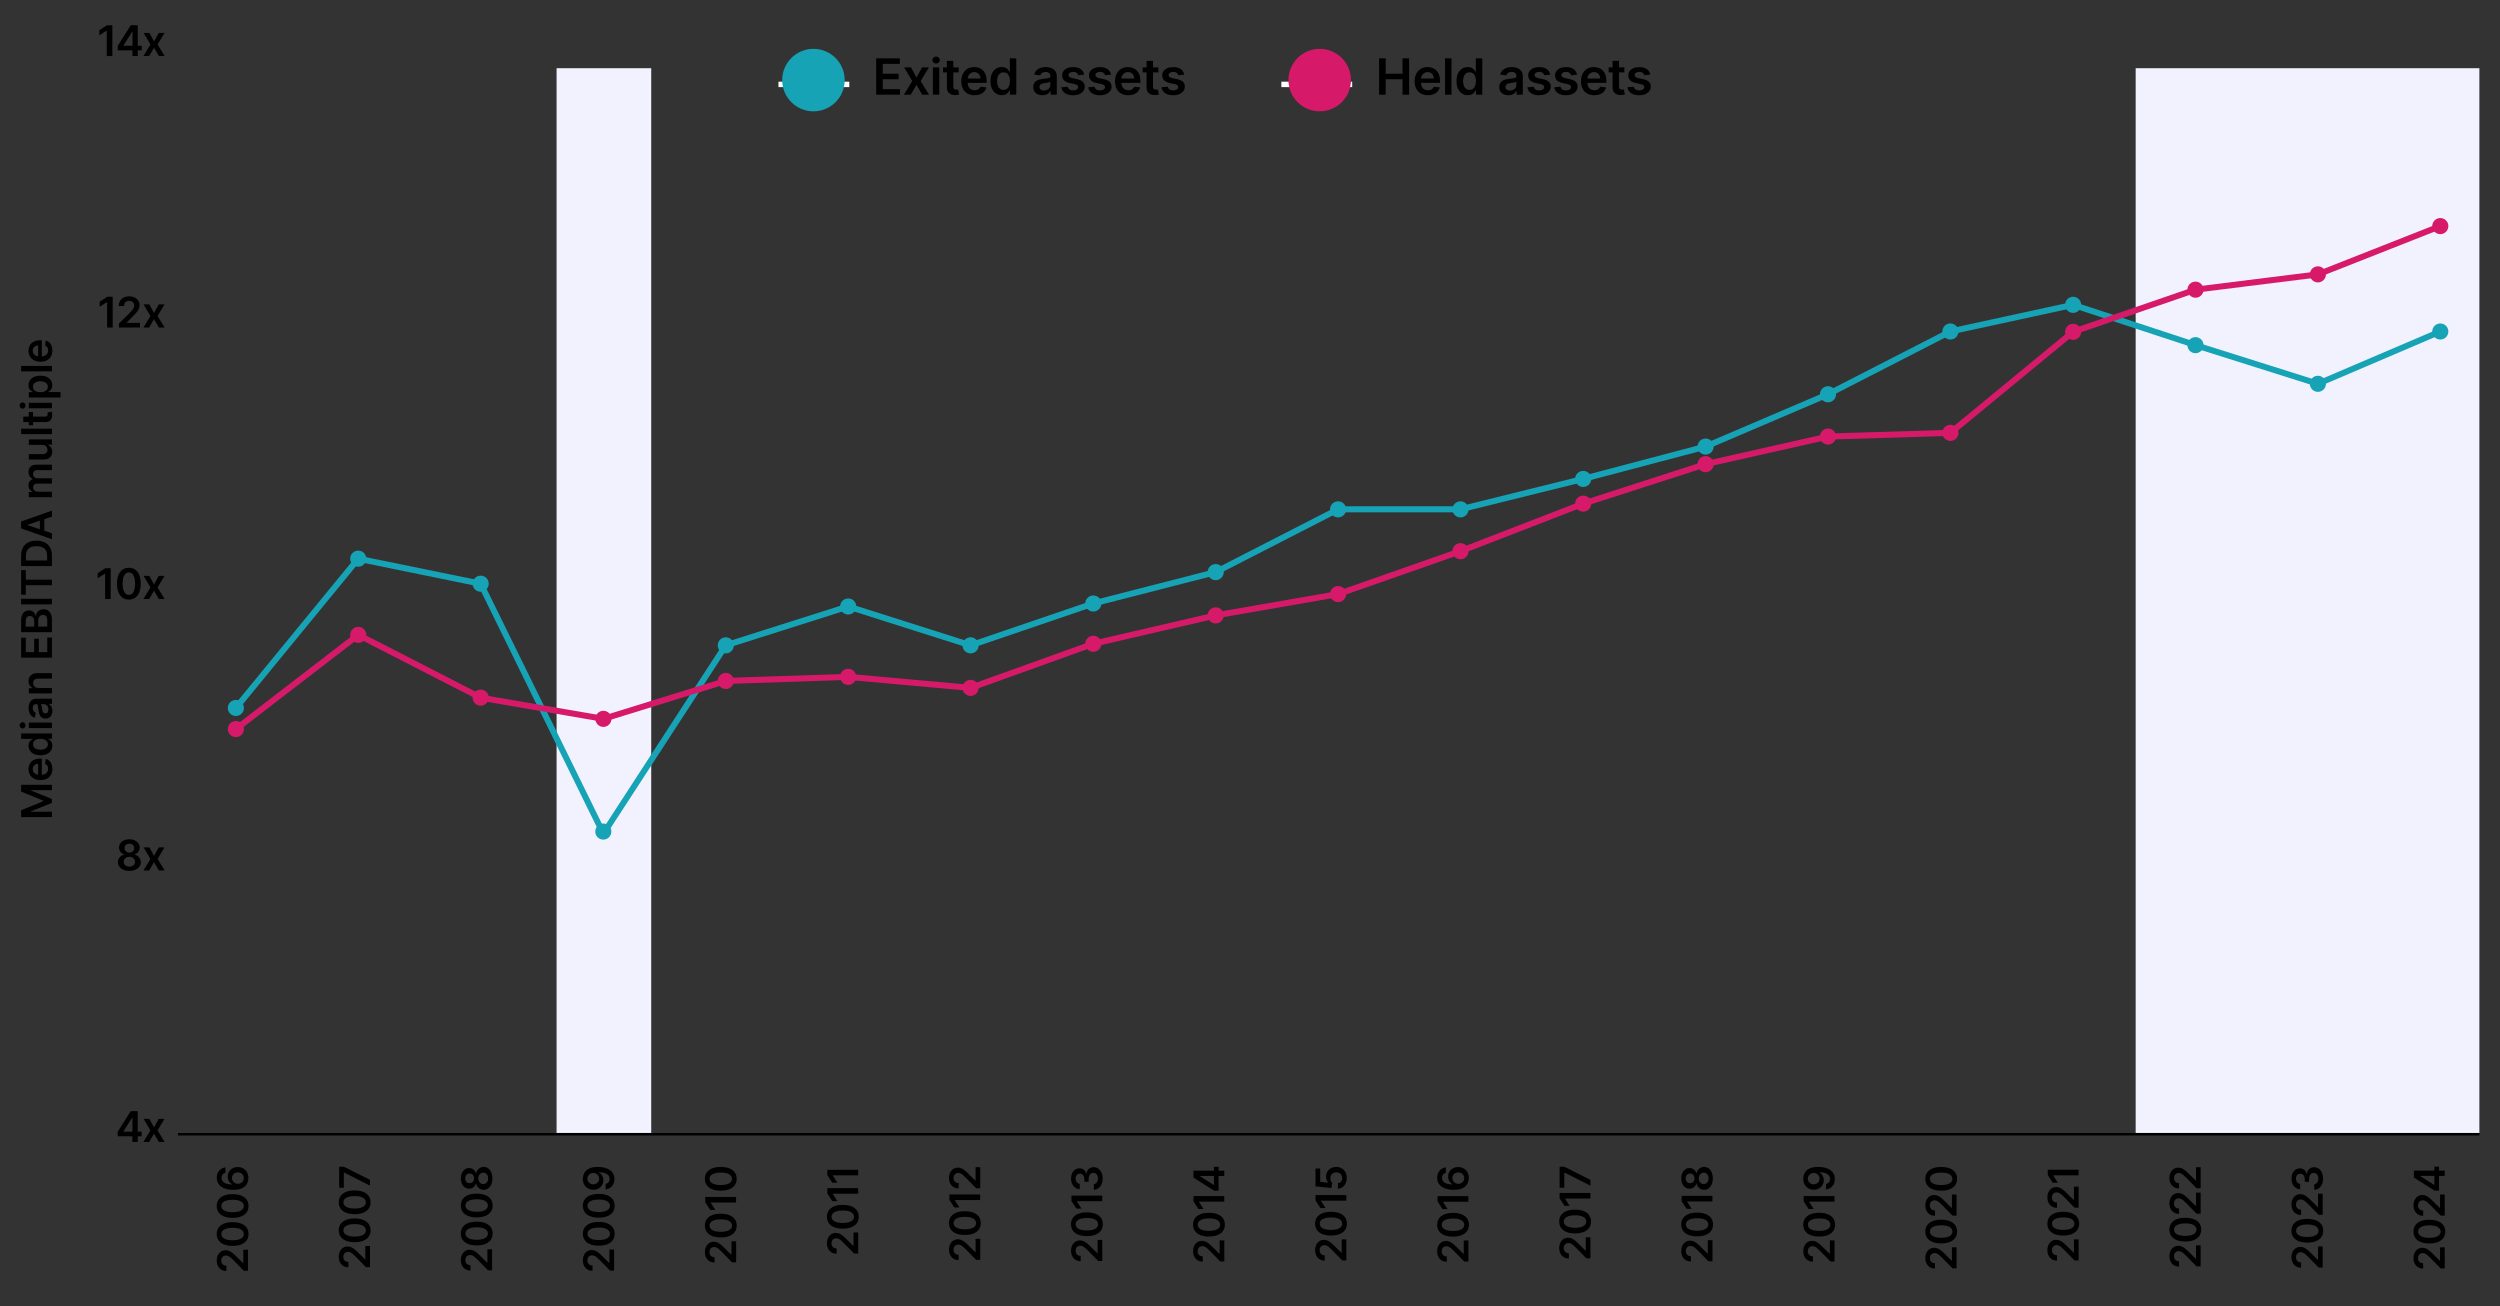 <?xml version="1.0" encoding="UTF-8"?><svg id="Layer_1" xmlns="http://www.w3.org/2000/svg" viewBox="0 0 1200 627"><rect x="0" y="0" width="1200" height="627" fill="#333333" stroke="none"/><defs><style>.cls-1{stroke:#16a3b6;}.cls-1,.cls-2{stroke-width:2.9px;}.cls-1,.cls-2,.cls-3,.cls-4,.cls-5{fill:none;}.cls-1,.cls-2,.cls-5{stroke-miterlimit:10;}.cls-2{stroke:#d61a69;}.cls-3{stroke:#000;stroke-width:1.2px;}.cls-6{fill:#d61a69;}.cls-4{stroke:#fff;stroke-width:2.61px;}.cls-5{stroke:#f7610d;stroke-width:.97px;}.cls-7{fill:#16a3b6;}.cls-8{fill:#f1f2fd;}</style></defs><path d="M10.14,392.2v-3.28l10.71-4.39v-.17l-10.71-4.39v-3.28h14.78v2.57h-10.15v.14l10.11,4.09v1.92l-10.13,4.08v.14h10.18v2.57h-14.78Z"/><path d="M25.14,369.05c0,1.11-.23,2.07-.7,2.88-.46.81-1.12,1.43-1.98,1.86-.85.43-1.86.65-3.02.65s-2.14-.22-3.01-.65c-.86-.44-1.54-1.05-2.02-1.83s-.73-1.71-.73-2.76c0-.68.11-1.33.33-1.94.22-.61.56-1.15,1.01-1.62.46-.47,1.04-.84,1.74-1.11s1.54-.4,2.51-.4h.8v9.09h-1.76v-6.58c-.5,0-.95.11-1.34.32-.39.21-.7.51-.93.88-.23.38-.34.82-.34,1.32,0,.53.13,1,.39,1.41.26.4.59.72,1.01.94.42.22.87.34,1.37.34h1.54c.65,0,1.2-.12,1.66-.35.46-.24.81-.57,1.05-.99.24-.42.37-.92.37-1.49,0-.38-.05-.72-.16-1.03s-.27-.58-.48-.8c-.21-.23-.47-.4-.79-.51l.27-2.44c.64.15,1.21.45,1.69.88s.85.98,1.11,1.65c.26.67.39,1.43.39,2.3Z"/><path d="M25.12,357.96c0,.87-.22,1.65-.67,2.34s-1.1,1.23-1.95,1.63-1.89.6-3.1.6-2.27-.2-3.12-.61c-.85-.41-1.49-.96-1.93-1.65s-.65-1.46-.65-2.32c0-.65.11-1.18.33-1.6.22-.42.48-.75.79-1,.31-.25.59-.44.86-.57v-.11h-5.53v-2.62h14.78v2.57h-1.75v.16c.27.13.55.33.86.58.3.26.56.59.77,1.01.21.42.32.95.32,1.58ZM22.98,357.23c0-.55-.15-1.02-.45-1.42-.3-.39-.72-.69-1.26-.89s-1.17-.3-1.88-.3-1.34.1-1.87.3c-.53.2-.94.49-1.23.88-.29.39-.44.86-.44,1.43s.15,1.07.46,1.46c.3.39.72.68,1.26.88s1.15.29,1.83.29,1.31-.1,1.85-.3c.54-.2.97-.5,1.28-.89.31-.39.47-.87.47-1.45Z"/><path d="M12.27,348.16c0,.41-.14.77-.42,1.07-.28.3-.61.45-1,.45s-.73-.15-1.01-.45c-.28-.3-.42-.65-.42-1.07s.14-.78.42-1.07c.28-.3.61-.44,1.01-.44s.72.15,1,.44c.28.29.42.65.42,1.07ZM24.92,349.47h-11.09v-2.61h11.09v2.61Z"/><path d="M25.15,341.21c0,.7-.13,1.33-.38,1.89s-.63,1-1.12,1.33c-.5.32-1.11.49-1.83.49-.63,0-1.14-.12-1.55-.35-.41-.23-.74-.55-.98-.95-.25-.4-.43-.85-.56-1.35-.13-.5-.22-1.02-.28-1.56-.07-.65-.13-1.18-.18-1.58-.06-.4-.14-.7-.26-.88s-.3-.28-.55-.28h-.04c-.54,0-.96.16-1.26.48-.3.32-.45.79-.45,1.39,0,.64.14,1.15.42,1.52.28.37.61.62.99.75l-.35,2.44c-.67-.19-1.24-.51-1.69-.95-.46-.44-.8-.98-1.03-1.62-.23-.64-.34-1.35-.34-2.12,0-.53.06-1.07.19-1.6.13-.53.33-1.01.62-1.45.29-.44.67-.79,1.17-1.06.49-.27,1.1-.4,1.84-.4h7.42v2.51h-1.52v.09c.31.16.59.38.86.67.27.29.48.64.64,1.08.16.43.24.93.24,1.51ZM23.23,340.53c0-.52-.1-.98-.31-1.36-.21-.38-.49-.68-.83-.89-.35-.21-.72-.31-1.13-.31h-1.31c.07.08.13.22.19.42s.11.41.15.65c.04.24.08.48.12.71.03.24.06.44.09.61.05.39.14.74.26,1.05.12.31.29.55.5.73s.49.27.83.27c.48,0,.84-.17,1.09-.53.25-.35.37-.8.37-1.34Z"/><path d="M18.43,330.23h6.5v2.61h-11.09v-2.5h1.88v-.13c-.62-.25-1.11-.66-1.48-1.22s-.55-1.25-.55-2.08c0-.76.16-1.43.49-2s.8-1.01,1.42-1.33c.62-.32,1.37-.47,2.26-.47h7.06v2.61h-6.65c-.74,0-1.32.19-1.74.57-.42.38-.63.91-.63,1.58,0,.46.1.86.3,1.22.2.35.49.63.86.83.38.2.83.3,1.36.3Z"/><path d="M24.92,315.69h-14.78v-9.61h2.25v6.94h4.01v-6.44h2.24v6.44h4.04v-6.99h2.24v9.67Z"/><path d="M24.92,303.45h-14.78v-5.66c0-1.07.17-1.96.5-2.67.33-.71.79-1.24,1.37-1.59.58-.35,1.23-.53,1.96-.53.6,0,1.11.12,1.54.35s.77.54,1.04.93c.26.39.46.83.57,1.31h.14c.03-.52.19-1.03.48-1.51.29-.48.7-.88,1.23-1.19.53-.31,1.17-.46,1.92-.46s1.45.19,2.06.56,1.09.93,1.44,1.67c.35.75.53,1.68.53,2.81v5.98ZM16.43,300.77v-2.65c0-.46-.08-.88-.26-1.25s-.41-.66-.73-.88c-.32-.21-.69-.32-1.12-.32-.57,0-1.04.2-1.41.6-.37.4-.56,1-.56,1.79v2.71h4.08ZM22.69,300.77v-2.88c0-.97-.19-1.67-.56-2.1s-.85-.65-1.44-.65c-.44,0-.83.11-1.19.32-.35.22-.63.52-.84.92-.21.4-.31.88-.31,1.43v2.95h4.33Z"/><path d="M10.14,287.41h14.78v2.68h-14.78v-2.68Z"/><path d="M12.39,285.46h-2.25v-11.79h2.25v4.57h12.54v2.66h-12.54v4.57Z"/><path d="M24.92,266.69v5.01h-14.78v-5.11c0-1.47.29-2.73.88-3.79.59-1.06,1.43-1.87,2.54-2.44,1.1-.57,2.42-.85,3.96-.85s2.86.29,3.97.85c1.11.57,1.96,1.39,2.55,2.46.59,1.07.89,2.36.89,3.86ZM22.61,269.02v-2.2c0-1.03-.19-1.89-.57-2.58-.38-.69-.94-1.21-1.7-1.55-.75-.35-1.7-.52-2.83-.52s-2.07.17-2.82.52c-.75.35-1.31.86-1.68,1.53-.37.68-.56,1.51-.56,2.52v2.28h10.15Z"/><path d="M24.92,255.97v2.86l-14.78-5.2v-3.31l14.78-5.21v2.86l-11.75,3.95v.12l11.75,3.94ZM19.13,255.88v-7.79h2.15v7.79h-2.15Z"/><path d="M24.92,238.64h-11.09v-2.5h1.88v-.13c-.63-.23-1.13-.61-1.49-1.15s-.54-1.17-.54-1.91.18-1.38.54-1.9c.36-.52.86-.88,1.48-1.09v-.12c-.62-.25-1.11-.66-1.48-1.25s-.55-1.28-.55-2.08c0-1.02.32-1.85.97-2.5.64-.64,1.58-.97,2.82-.97h7.44v2.62h-7.04c-.69,0-1.19.18-1.51.55-.32.37-.48.81-.48,1.34,0,.63.2,1.12.59,1.48.39.35.9.53,1.53.53h6.91v2.56h-7.15c-.57,0-1.03.17-1.37.52-.34.34-.51.79-.51,1.35,0,.38.1.72.29,1.02.19.31.46.55.8.74.34.18.74.27,1.2.27h6.74v2.61Z"/><path d="M20.26,213.53h-6.42v-2.61h11.09v2.53h-1.97v.12c.62.25,1.13.66,1.52,1.23s.59,1.27.59,2.1c0,.73-.16,1.37-.49,1.92s-.8.99-1.42,1.3c-.62.31-1.38.47-2.26.47h-7.06v-2.61h6.65c.7,0,1.26-.19,1.67-.58.41-.38.62-.89.62-1.52,0-.38-.09-.76-.28-1.12s-.47-.66-.84-.89-.84-.35-1.4-.35Z"/><path d="M10.14,205.77h14.78v2.61h-14.78v-2.61Z"/><path d="M11.18,202.57v-2.61h10.41c.35,0,.62-.05.8-.16.18-.11.31-.25.38-.43.07-.18.1-.38.1-.59,0-.16-.01-.31-.04-.45-.02-.14-.05-.24-.06-.31l2.04-.44c.05.14.1.34.16.6s.09.57.1.94c.02.65-.08,1.24-.3,1.77-.22.52-.56.94-1.02,1.25-.46.31-1.04.46-1.73.45h-10.84ZM13.84,197.77h2.02v6.37h-2.02v-6.37Z"/><path d="M12.27,194.65c0,.41-.14.77-.42,1.07s-.61.45-1,.45-.73-.15-1.01-.45c-.28-.3-.42-.65-.42-1.07s.14-.78.42-1.07c.28-.3.61-.44,1.01-.44s.72.15,1,.44.42.65.42,1.07ZM24.92,195.97h-11.09v-2.61h11.09v2.61Z"/><path d="M29.08,190.81h-15.24v-2.57h1.83v-.15c-.27-.13-.56-.32-.86-.57-.31-.25-.57-.58-.79-1-.22-.42-.33-.95-.33-1.6,0-.86.22-1.63.65-2.32s1.08-1.24,1.93-1.65c.85-.41,1.89-.61,3.12-.61s2.25.2,3.1.6,1.5.94,1.95,1.63c.45.69.67,1.47.67,2.34,0,.63-.11,1.16-.32,1.58-.21.42-.47.75-.77,1.01-.3.25-.59.45-.86.59v.11h5.9v2.61ZM19.38,188.25c.72,0,1.34-.1,1.88-.31.54-.2.96-.5,1.26-.89s.45-.86.45-1.41-.16-1.06-.47-1.45c-.31-.39-.74-.68-1.28-.88-.54-.2-1.16-.3-1.85-.3s-1.3.1-1.83.3c-.53.2-.95.49-1.26.88-.3.39-.46.88-.46,1.46s.15,1.03.44,1.42c.29.39.71.68,1.23.88s1.15.3,1.87.3Z"/><path d="M10.14,175.65h14.78v2.61h-14.78v-2.61Z"/><path d="M25.14,168.24c0,1.11-.23,2.07-.7,2.88-.46.81-1.12,1.43-1.98,1.86-.85.43-1.86.65-3.02.65s-2.14-.22-3.01-.65c-.86-.44-1.54-1.05-2.02-1.83s-.73-1.71-.73-2.76c0-.68.11-1.33.33-1.94.22-.61.56-1.15,1.01-1.62s1.04-.84,1.74-1.11,1.54-.4,2.51-.4h.8v9.09h-1.76v-6.58c-.5,0-.95.11-1.34.32-.39.21-.7.51-.93.88-.23.38-.34.82-.34,1.32,0,.53.13,1,.39,1.41.26.4.59.72,1.01.94.42.22.87.34,1.37.34h1.54c.65,0,1.2-.12,1.66-.35.46-.24.81-.57,1.05-.99.24-.42.37-.92.37-1.49,0-.38-.05-.72-.16-1.03s-.27-.57-.48-.8c-.21-.23-.47-.4-.79-.51l.27-2.44c.64.15,1.21.45,1.69.88s.85.98,1.11,1.65c.26.67.39,1.43.39,2.3Z"/><path d="M119,610h-1.93l-5.03-5.13c-.5-.49-.94-.9-1.32-1.23s-.76-.57-1.12-.74c-.36-.16-.75-.25-1.15-.25-.47,0-.87.11-1.2.32-.33.21-.59.5-.78.87-.18.37-.27.79-.27,1.26s.1.91.3,1.28c.2.37.48.65.85.85s.8.3,1.31.3v2.55c-.94,0-1.75-.21-2.45-.64-.69-.43-1.23-1.02-1.61-1.77-.38-.75-.57-1.62-.57-2.6s.19-1.86.56-2.61c.37-.75.88-1.33,1.52-1.75.64-.42,1.38-.62,2.21-.62.55,0,1.1.11,1.63.32.53.21,1.12.58,1.78,1.12.65.53,1.44,1.28,2.36,2.23l2.59,2.55h.1v-6.44h2.24v10.13Z"/><path d="M119.29,592.33c0,1.19-.3,2.21-.91,3.06-.6.85-1.48,1.5-2.62,1.96s-2.52.68-4.13.68c-1.61,0-2.98-.24-4.12-.69-1.13-.46-2-1.11-2.59-1.96s-.9-1.87-.9-3.05.3-2.2.9-3.05,1.46-1.5,2.6-1.96c1.14-.46,2.51-.68,4.11-.68s3,.23,4.14.68c1.14.46,2.02,1.11,2.62,1.96.6.85.9,1.87.9,3.06ZM117.03,592.33c0-.92-.46-1.65-1.37-2.19-.91-.54-2.26-.8-4.03-.8-1.17,0-2.16.12-2.96.37-.8.25-1.4.59-1.81,1.04-.41.45-.61.98-.61,1.59,0,.92.46,1.65,1.37,2.18.91.53,2.25.8,4.01.81,1.18,0,2.17-.11,2.97-.36.8-.24,1.41-.59,1.82-1.04.41-.45.61-.98.61-1.6Z"/><path d="M119.29,578.88c0,1.19-.3,2.21-.91,3.06-.6.85-1.48,1.5-2.62,1.96-1.14.45-2.52.68-4.13.68-1.61,0-2.98-.23-4.12-.69-1.13-.46-2-1.11-2.59-1.96-.6-.85-.9-1.87-.9-3.05s.3-2.2.9-3.05c.6-.85,1.46-1.5,2.6-1.96,1.14-.46,2.51-.68,4.11-.68s3,.23,4.14.68c1.14.46,2.02,1.11,2.62,1.96.6.85.9,1.87.9,3.06ZM117.03,578.88c0-.92-.46-1.65-1.37-2.19-.91-.54-2.26-.8-4.03-.8-1.17,0-2.16.12-2.96.37-.8.25-1.4.59-1.81,1.04-.41.45-.61.98-.61,1.59,0,.92.46,1.65,1.37,2.18.91.53,2.25.8,4.01.81,1.18,0,2.17-.11,2.97-.36.8-.24,1.41-.59,1.82-1.04.41-.45.61-.98.61-1.59Z"/><path d="M119.21,565.48c0,.71-.13,1.4-.37,2.07-.24.67-.64,1.28-1.19,1.82-.55.54-1.29.97-2.2,1.28-.92.32-2.05.47-3.41.47-1.27,0-2.39-.13-3.38-.4s-1.83-.66-2.52-1.16-1.21-1.11-1.57-1.83c-.36-.71-.54-1.51-.54-2.4s.18-1.75.55-2.47c.37-.72.87-1.3,1.5-1.74.63-.44,1.35-.72,2.14-.82v2.63c-.57.13-1.02.41-1.36.83-.34.42-.51.94-.51,1.58,0,1.03.45,1.81,1.33,2.36.89.55,2.11.83,3.67.83v-.1c-.42-.24-.79-.54-1.09-.92-.3-.38-.54-.8-.7-1.27-.17-.47-.25-.98-.25-1.5,0-.87.21-1.64.62-2.33.41-.69.98-1.24,1.71-1.64.72-.4,1.55-.6,2.49-.6.97,0,1.84.22,2.62.66.77.45,1.38,1.07,1.82,1.87.44.8.66,1.73.66,2.79ZM117.04,565.49c0-.52-.13-.99-.38-1.41-.25-.41-.6-.74-1.03-.98-.43-.24-.92-.36-1.46-.35-.53,0-1.01.11-1.44.34-.43.23-.77.55-1.02.96-.25.41-.38.88-.38,1.4,0,.39.08.75.22,1.09.15.34.36.63.62.88.26.25.57.45.91.59.34.14.71.21,1.1.22.51,0,.99-.12,1.42-.36.43-.24.78-.56,1.04-.97s.39-.88.39-1.41Z"/><path d="M177.58,608.22h-1.93l-5.03-5.13c-.5-.49-.94-.9-1.32-1.23s-.76-.57-1.12-.74c-.36-.16-.75-.25-1.15-.25-.47,0-.87.11-1.2.32-.33.21-.59.5-.78.87-.18.37-.27.79-.27,1.26s.1.91.3,1.28c.2.37.48.65.85.85s.8.3,1.31.3v2.55c-.94,0-1.75-.21-2.45-.64-.69-.43-1.23-1.02-1.61-1.77-.38-.75-.57-1.62-.57-2.6s.19-1.86.56-2.61c.37-.75.88-1.33,1.52-1.75.64-.42,1.38-.62,2.21-.62.55,0,1.1.11,1.63.32.53.21,1.12.58,1.78,1.12.65.53,1.44,1.28,2.36,2.23l2.59,2.55h.1v-6.44h2.24v10.13Z"/><path d="M177.87,590.56c0,1.19-.3,2.21-.91,3.06-.6.85-1.48,1.5-2.62,1.96s-2.52.68-4.13.68c-1.61,0-2.98-.24-4.12-.69-1.13-.46-2-1.11-2.59-1.96s-.9-1.87-.9-3.05.3-2.2.9-3.05,1.46-1.5,2.6-1.96c1.14-.46,2.51-.68,4.11-.68s3,.23,4.14.68c1.14.46,2.02,1.11,2.62,1.96.6.85.9,1.87.9,3.06ZM175.61,590.56c0-.92-.46-1.65-1.37-2.19-.91-.54-2.26-.8-4.03-.8-1.17,0-2.16.12-2.96.37-.8.25-1.4.59-1.81,1.04-.41.45-.61.98-.61,1.59,0,.92.46,1.65,1.37,2.18.91.53,2.25.8,4.01.81,1.18,0,2.17-.11,2.97-.36.8-.24,1.41-.59,1.82-1.04.41-.45.61-.98.61-1.6Z"/><path d="M177.87,577.1c0,1.19-.3,2.21-.91,3.06-.6.85-1.48,1.5-2.62,1.96-1.14.45-2.52.68-4.13.68-1.61,0-2.98-.23-4.12-.69-1.13-.46-2-1.11-2.59-1.96-.6-.85-.9-1.87-.9-3.05s.3-2.2.9-3.05c.6-.85,1.46-1.5,2.6-1.96,1.14-.46,2.51-.68,4.11-.68s3,.23,4.14.68c1.14.46,2.02,1.11,2.62,1.96.6.85.9,1.87.9,3.06ZM175.61,577.1c0-.92-.46-1.65-1.37-2.19-.91-.54-2.26-.8-4.03-.8-1.17,0-2.16.12-2.96.37-.8.25-1.4.59-1.81,1.04-.41.45-.61.98-.61,1.59,0,.92.46,1.65,1.37,2.18.91.53,2.25.8,4.01.81,1.18,0,2.17-.11,2.97-.36.8-.24,1.41-.59,1.82-1.04.41-.45.61-.98.61-1.59Z"/><path d="M177.58,569.1l-12.44-6.29h-.1v7.3h-2.24v-10.07h2.29l12.49,6.28v2.78Z"/><path d="M236.17,609.76h-1.93l-5.03-5.13c-.5-.49-.94-.9-1.32-1.23-.38-.33-.76-.57-1.12-.74-.36-.16-.75-.24-1.15-.24-.47,0-.87.11-1.2.32-.33.21-.59.5-.78.87s-.27.79-.27,1.26.1.91.3,1.28c.2.37.48.65.85.85.37.2.8.3,1.31.3v2.55c-.94,0-1.75-.21-2.45-.64-.69-.43-1.23-1.02-1.61-1.77s-.57-1.62-.57-2.59.19-1.86.56-2.61c.37-.75.88-1.33,1.52-1.75s1.38-.62,2.21-.62c.55,0,1.1.11,1.63.32.53.21,1.12.58,1.78,1.12.65.53,1.44,1.28,2.36,2.23l2.59,2.55h.1v-6.44h2.24v10.13Z"/><path d="M236.45,592.09c0,1.19-.3,2.21-.91,3.06-.6.85-1.48,1.5-2.62,1.96-1.14.45-2.52.68-4.13.68-1.61,0-2.98-.23-4.12-.69-1.13-.46-2-1.11-2.59-1.96-.6-.85-.9-1.87-.9-3.05s.3-2.2.9-3.05c.6-.85,1.46-1.5,2.6-1.96,1.14-.46,2.51-.68,4.11-.68s3,.23,4.14.68c1.14.46,2.02,1.11,2.62,1.96.6.85.9,1.87.9,3.06ZM234.19,592.09c0-.92-.46-1.65-1.37-2.19-.91-.54-2.26-.8-4.03-.8-1.17,0-2.16.12-2.96.37-.8.25-1.4.59-1.81,1.04-.41.45-.61.98-.61,1.59,0,.92.46,1.65,1.37,2.18.91.53,2.25.8,4.01.81,1.18,0,2.17-.11,2.97-.36.8-.24,1.41-.59,1.82-1.04.41-.45.61-.98.61-1.59Z"/><path d="M236.45,578.64c0,1.19-.3,2.21-.91,3.06-.6.85-1.48,1.5-2.62,1.96s-2.52.68-4.13.68c-1.61,0-2.98-.23-4.12-.69-1.13-.45-2-1.11-2.59-1.96s-.9-1.87-.9-3.05.3-2.2.9-3.05c.6-.85,1.46-1.5,2.6-1.96,1.14-.45,2.51-.68,4.11-.68s3,.23,4.14.68c1.14.46,2.02,1.11,2.62,1.96.6.85.9,1.87.9,3.06ZM234.19,578.64c0-.92-.46-1.65-1.37-2.19-.91-.54-2.26-.8-4.03-.8-1.17,0-2.16.12-2.96.37s-1.4.59-1.81,1.04c-.41.45-.61.98-.61,1.59,0,.92.46,1.64,1.37,2.18.91.53,2.25.8,4.01.81,1.18,0,2.17-.11,2.97-.36s1.41-.59,1.82-1.04c.41-.45.61-.98.61-1.59Z"/><path d="M236.37,565.6c0,1.07-.18,2.03-.54,2.86-.36.83-.86,1.48-1.48,1.95s-1.34.7-2.14.7c-.62,0-1.19-.13-1.71-.4-.52-.27-.95-.65-1.3-1.12-.35-.47-.57-.99-.67-1.57h-.1c-.17.76-.56,1.38-1.17,1.84-.61.47-1.31.7-2.11.7-.76,0-1.44-.21-2.04-.63-.6-.43-1.07-1.02-1.41-1.76s-.52-1.6-.52-2.56.17-1.79.52-2.54.81-1.33,1.41-1.76c.6-.43,1.27-.65,2.04-.65.8,0,1.5.24,2.11.71.61.47,1,1.08,1.17,1.83h.1c.1-.58.32-1.1.67-1.56.35-.46.78-.83,1.3-1.11.52-.28,1.09-.42,1.71-.42.8,0,1.51.24,2.14.71s1.12,1.12,1.48,1.94c.36.83.54,1.77.54,2.84ZM227.57,565.6c0-.45-.09-.85-.27-1.2-.18-.35-.44-.62-.76-.83s-.71-.31-1.13-.31c-.42,0-.79.11-1.11.3-.32.2-.57.47-.74.82-.17.35-.26.75-.26,1.21s.09.88.26,1.23c.18.35.42.63.74.82.32.19.69.29,1.11.28.43,0,.8-.09,1.13-.29s.58-.48.76-.83c.19-.35.28-.76.28-1.22ZM234.3,565.6c0-.55-.09-1.03-.29-1.44-.19-.41-.46-.73-.8-.95-.35-.23-.75-.34-1.2-.35-.47,0-.89.13-1.25.37s-.65.56-.86.97c-.21.41-.31.88-.31,1.4s.1,1,.31,1.42c.21.41.49.74.86.98s.78.36,1.25.35c.45,0,.85-.11,1.2-.33.34-.23.61-.54.8-.96.19-.41.29-.9.29-1.46Z"/><path d="M294.75,609.89h-1.93l-5.03-5.13c-.5-.49-.94-.9-1.32-1.23-.38-.33-.76-.57-1.12-.74-.36-.16-.75-.24-1.15-.24-.47,0-.87.11-1.2.32-.33.21-.59.5-.78.87s-.27.79-.27,1.26.1.91.3,1.28c.2.37.48.65.85.85.37.2.8.3,1.31.3v2.55c-.94,0-1.75-.21-2.45-.64-.69-.43-1.23-1.02-1.61-1.77s-.57-1.62-.57-2.59.19-1.86.56-2.61c.37-.75.88-1.33,1.52-1.75s1.38-.62,2.21-.62c.55,0,1.1.11,1.63.32.53.21,1.12.58,1.78,1.12.65.53,1.44,1.28,2.36,2.23l2.59,2.55h.1v-6.44h2.24v10.13Z"/><path d="M295.03,592.22c0,1.19-.3,2.21-.91,3.06-.6.85-1.48,1.5-2.62,1.96-1.14.45-2.52.68-4.13.68-1.61,0-2.98-.23-4.12-.69-1.13-.46-2-1.11-2.59-1.96-.6-.85-.9-1.87-.9-3.05s.3-2.2.9-3.05c.6-.85,1.46-1.5,2.6-1.96,1.14-.46,2.51-.68,4.11-.68s3,.23,4.14.68c1.14.46,2.02,1.11,2.62,1.96.6.85.9,1.87.9,3.06ZM292.77,592.22c0-.92-.46-1.65-1.37-2.19-.91-.54-2.26-.8-4.03-.8-1.17,0-2.16.12-2.96.37-.8.25-1.4.59-1.81,1.04-.41.45-.61.98-.61,1.59,0,.92.46,1.65,1.37,2.18.91.53,2.25.8,4.01.81,1.18,0,2.17-.11,2.97-.36.8-.24,1.41-.59,1.82-1.04.41-.45.61-.98.61-1.59Z"/><path d="M295.03,578.77c0,1.19-.3,2.21-.91,3.06-.6.85-1.48,1.5-2.62,1.96s-2.52.68-4.13.68c-1.61,0-2.98-.23-4.12-.69-1.13-.45-2-1.11-2.59-1.96s-.9-1.87-.9-3.05.3-2.2.9-3.05c.6-.85,1.46-1.5,2.6-1.96,1.14-.45,2.51-.68,4.11-.68s3,.23,4.14.68c1.14.46,2.02,1.11,2.62,1.96.6.85.9,1.87.9,3.06ZM292.77,578.77c0-.92-.46-1.65-1.37-2.19-.91-.54-2.26-.8-4.03-.8-1.17,0-2.16.12-2.96.37s-1.4.59-1.81,1.04c-.41.45-.61.98-.61,1.59,0,.92.46,1.64,1.37,2.18.91.53,2.25.8,4.01.81,1.18,0,2.17-.11,2.97-.36s1.41-.59,1.82-1.04c.41-.45.61-.98.61-1.59Z"/><path d="M279.76,565.77c0-.71.13-1.4.37-2.07s.64-1.28,1.18-1.82c.55-.54,1.28-.97,2.19-1.28.91-.32,2.04-.48,3.39-.48,1.27,0,2.4.13,3.4.4,1,.27,1.84.66,2.53,1.17.69.5,1.21,1.11,1.57,1.83.36.71.54,1.51.54,2.4,0,.93-.18,1.76-.55,2.48-.37.72-.87,1.3-1.5,1.74s-1.36.71-2.18.82v-2.63c.59-.13,1.05-.41,1.4-.83.34-.42.52-.94.52-1.58,0-1.02-.45-1.81-1.34-2.37-.89-.55-2.13-.83-3.71-.83v.1c.42.24.79.54,1.09.92.31.38.54.8.7,1.27.16.47.25.98.25,1.5,0,.87-.21,1.64-.62,2.33-.41.69-.98,1.24-1.7,1.64-.72.4-1.55.61-2.48.61-.96,0-1.83-.22-2.59-.67-.77-.44-1.37-1.07-1.82-1.87-.44-.8-.66-1.73-.65-2.8ZM281.93,565.76c0,.52.13.99.38,1.4.25.42.59.74,1.02.98s.91.36,1.44.36c.52,0,1-.12,1.43-.36.43-.23.77-.55,1.02-.96.25-.41.38-.87.38-1.4,0-.39-.07-.75-.22-1.09-.15-.34-.36-.63-.62-.88-.27-.25-.57-.45-.91-.59-.34-.14-.7-.21-1.08-.21-.5,0-.97.12-1.4.36-.43.24-.77.56-1.03.97s-.39.88-.39,1.41Z"/><path d="M353.33,605.93h-1.93l-5.03-5.13c-.5-.49-.94-.9-1.32-1.23s-.76-.57-1.12-.74c-.36-.16-.75-.25-1.15-.25-.47,0-.87.11-1.2.32-.33.21-.59.5-.78.87-.18.37-.27.79-.27,1.26s.1.91.3,1.28c.2.37.48.65.85.85s.8.3,1.31.3v2.55c-.94,0-1.75-.21-2.45-.64-.69-.43-1.23-1.02-1.61-1.77-.38-.75-.57-1.62-.57-2.6s.19-1.86.56-2.61c.37-.75.88-1.33,1.52-1.75.64-.42,1.38-.62,2.21-.62.55,0,1.1.11,1.63.32.53.21,1.12.58,1.78,1.12.65.53,1.44,1.28,2.36,2.23l2.59,2.55h.1v-6.44h2.24v10.13Z"/><path d="M353.61,588.27c0,1.19-.3,2.21-.91,3.06-.6.85-1.48,1.5-2.62,1.96s-2.52.68-4.13.68c-1.61,0-2.98-.24-4.12-.69-1.13-.46-2-1.11-2.59-1.96s-.9-1.87-.9-3.05.3-2.2.9-3.05,1.46-1.5,2.6-1.96c1.14-.46,2.51-.68,4.11-.68s3,.23,4.14.68c1.14.46,2.02,1.11,2.62,1.96.6.85.9,1.87.9,3.06ZM351.35,588.27c0-.92-.46-1.65-1.37-2.19-.91-.54-2.26-.8-4.03-.8-1.17,0-2.16.12-2.96.37-.8.25-1.4.59-1.81,1.04-.41.45-.61.98-.61,1.59,0,.92.46,1.65,1.37,2.18.91.53,2.25.8,4.01.81,1.18,0,2.17-.11,2.97-.36.8-.24,1.41-.59,1.82-1.04.41-.45.61-.98.61-1.6Z"/><path d="M338.54,574.53h14.78v2.68h-12.18v.09l2.21,3.46h-2.45l-2.36-3.67v-2.55Z"/><path d="M353.61,565.82c0,1.19-.3,2.21-.91,3.06-.6.85-1.48,1.5-2.62,1.96s-2.52.68-4.13.68c-1.61,0-2.98-.23-4.12-.69-1.13-.45-2-1.11-2.59-1.96s-.9-1.87-.9-3.05.3-2.2.9-3.05c.6-.85,1.46-1.5,2.6-1.96,1.14-.45,2.51-.68,4.11-.68s3,.23,4.14.68c1.14.46,2.02,1.11,2.62,1.96.6.85.9,1.87.9,3.06ZM351.35,565.82c0-.92-.46-1.65-1.37-2.19-.91-.54-2.26-.8-4.03-.8-1.17,0-2.16.12-2.96.37s-1.4.59-1.81,1.04c-.41.45-.61.98-.61,1.59,0,.92.46,1.64,1.37,2.18.91.53,2.25.8,4.01.81,1.18,0,2.17-.11,2.97-.36s1.41-.59,1.82-1.04c.41-.45.61-.98.61-1.59Z"/><path d="M411.91,601.71h-1.93l-5.03-5.13c-.5-.49-.94-.9-1.32-1.23s-.76-.57-1.12-.74c-.36-.16-.75-.25-1.15-.25-.47,0-.87.11-1.2.32-.33.21-.59.5-.78.87-.18.37-.27.79-.27,1.26s.1.91.3,1.28c.2.37.48.65.85.85s.8.3,1.31.3v2.55c-.94,0-1.75-.21-2.45-.64-.69-.43-1.23-1.02-1.61-1.77-.38-.75-.57-1.62-.57-2.6s.19-1.86.56-2.61c.37-.75.88-1.33,1.52-1.75.64-.42,1.38-.62,2.21-.62.55,0,1.1.11,1.63.32.53.21,1.12.58,1.78,1.12.65.53,1.44,1.28,2.36,2.23l2.59,2.55h.1v-6.44h2.24v10.13Z"/><path d="M412.19,584.04c0,1.19-.3,2.21-.91,3.06-.6.85-1.48,1.5-2.62,1.96s-2.52.68-4.13.68c-1.61,0-2.98-.24-4.12-.69-1.13-.46-2-1.11-2.59-1.96s-.9-1.87-.9-3.05.3-2.2.9-3.05,1.46-1.5,2.6-1.96c1.14-.46,2.51-.68,4.11-.68s3,.23,4.14.68c1.14.46,2.02,1.11,2.62,1.96.6.85.9,1.87.9,3.06ZM409.93,584.04c0-.92-.46-1.65-1.37-2.19-.91-.54-2.26-.8-4.03-.8-1.17,0-2.16.12-2.96.37-.8.25-1.4.59-1.81,1.04-.41.45-.61.98-.61,1.59,0,.92.46,1.65,1.37,2.18.91.53,2.25.8,4.01.81,1.18,0,2.17-.11,2.97-.36.8-.24,1.41-.59,1.82-1.04.41-.45.61-.98.61-1.6Z"/><path d="M397.13,570.3h14.78v2.68h-12.18v.09l2.21,3.46h-2.45l-2.36-3.67v-2.55Z"/><path d="M397.13,561.49h14.78v2.68h-12.18v.09l2.21,3.46h-2.45l-2.36-3.67v-2.55Z"/><path d="M470.49,604.75h-1.93l-5.03-5.13c-.5-.49-.94-.9-1.32-1.23-.38-.33-.76-.57-1.12-.74-.36-.16-.75-.25-1.15-.25-.47,0-.87.11-1.2.32-.33.21-.59.5-.78.87-.18.37-.27.79-.27,1.26s.1.91.3,1.28c.2.37.48.65.85.85.37.2.8.3,1.31.3v2.55c-.94,0-1.75-.21-2.45-.64-.69-.43-1.23-1.02-1.61-1.77s-.57-1.62-.57-2.59.19-1.86.56-2.61c.37-.75.88-1.33,1.52-1.75.64-.42,1.38-.62,2.21-.62.55,0,1.1.11,1.63.32.53.21,1.12.58,1.78,1.12.65.53,1.44,1.28,2.36,2.23l2.59,2.55h.1v-6.44h2.24v10.13Z"/><path d="M470.77,587.08c0,1.19-.3,2.21-.91,3.06-.6.85-1.48,1.5-2.62,1.96-1.14.46-2.52.68-4.13.68-1.61,0-2.98-.24-4.12-.69-1.13-.45-2-1.11-2.59-1.96-.6-.85-.9-1.87-.9-3.05s.3-2.2.9-3.05,1.46-1.5,2.6-1.96c1.14-.45,2.51-.68,4.11-.68s3,.23,4.14.68c1.14.46,2.02,1.11,2.62,1.96.6.85.9,1.87.9,3.06ZM468.51,587.08c0-.92-.46-1.65-1.37-2.19-.91-.54-2.26-.8-4.03-.8-1.17,0-2.16.12-2.96.37-.8.25-1.4.59-1.81,1.04-.41.45-.61.98-.61,1.59,0,.92.46,1.65,1.37,2.18.91.53,2.25.8,4.01.81,1.18,0,2.17-.12,2.97-.36.8-.24,1.41-.59,1.82-1.04.41-.45.61-.98.61-1.59Z"/><path d="M455.71,573.34h14.78v2.68h-12.18v.09l2.21,3.46h-2.45l-2.36-3.67v-2.55Z"/><path d="M470.49,570.36h-1.93l-5.03-5.13c-.5-.49-.94-.9-1.32-1.23s-.76-.57-1.12-.74c-.36-.16-.75-.25-1.15-.25-.47,0-.87.11-1.2.32-.33.21-.59.5-.78.87-.18.37-.27.79-.27,1.26s.1.91.3,1.28c.2.37.48.65.85.85s.8.3,1.31.3v2.55c-.94,0-1.75-.21-2.45-.64-.69-.43-1.23-1.02-1.61-1.77-.38-.75-.57-1.62-.57-2.59s.19-1.86.56-2.61c.37-.75.88-1.33,1.52-1.75s1.38-.62,2.21-.62c.55,0,1.1.11,1.63.32.53.21,1.12.58,1.78,1.12.65.53,1.44,1.28,2.36,2.23l2.59,2.55h.1v-6.44h2.24v10.13Z"/><path d="M529.07,605.29h-1.93l-5.03-5.13c-.5-.49-.94-.9-1.32-1.23-.38-.33-.76-.57-1.12-.74-.36-.16-.75-.25-1.15-.25-.47,0-.87.11-1.2.32-.33.21-.59.5-.78.87-.18.37-.27.79-.27,1.26s.1.91.3,1.28c.2.37.48.65.85.85.37.2.8.3,1.31.3v2.55c-.94,0-1.75-.21-2.45-.64-.69-.43-1.23-1.02-1.61-1.77s-.57-1.62-.57-2.59.19-1.86.56-2.61c.37-.75.88-1.33,1.52-1.75.64-.42,1.38-.62,2.21-.62.55,0,1.1.11,1.63.32.53.21,1.12.58,1.78,1.12.65.53,1.44,1.28,2.36,2.23l2.59,2.55h.1v-6.44h2.24v10.13Z"/><path d="M529.35,587.62c0,1.19-.3,2.21-.91,3.06-.6.85-1.48,1.5-2.62,1.96-1.14.46-2.52.68-4.13.68-1.61,0-2.98-.24-4.12-.69-1.13-.45-2-1.11-2.59-1.96-.6-.85-.9-1.87-.9-3.05s.3-2.2.9-3.05,1.46-1.5,2.6-1.96c1.14-.45,2.51-.68,4.11-.68s3,.23,4.14.68c1.14.46,2.02,1.11,2.62,1.96.6.85.9,1.87.9,3.06ZM527.09,587.62c0-.92-.46-1.65-1.37-2.19-.91-.54-2.26-.8-4.03-.8-1.17,0-2.16.12-2.96.37-.8.25-1.4.59-1.81,1.04-.41.45-.61.98-.61,1.59,0,.92.46,1.65,1.37,2.18.91.53,2.25.8,4.01.81,1.18,0,2.17-.12,2.97-.36.8-.24,1.41-.59,1.82-1.04.41-.45.61-.98.61-1.59Z"/><path d="M514.29,573.89h14.78v2.68h-12.18v.09l2.21,3.46h-2.45l-2.36-3.67v-2.55Z"/><path d="M529.27,565.66c0,1.04-.18,1.96-.53,2.77-.36.81-.85,1.44-1.49,1.91-.64.47-1.37.71-2.2.74v-2.71c.4-.02.75-.16,1.04-.4.3-.24.53-.56.69-.96.16-.4.25-.85.25-1.34,0-.53-.09-1-.28-1.41-.19-.41-.44-.73-.78-.96-.33-.23-.71-.34-1.15-.34-.45,0-.84.11-1.18.35-.34.24-.61.58-.8,1.02-.19.44-.29.98-.29,1.61v1.31h-2.06v-1.31c0-.52-.09-.97-.27-1.35-.18-.39-.43-.69-.75-.91-.33-.22-.7-.33-1.13-.32-.42,0-.78.09-1.09.28-.31.19-.55.46-.73.8-.17.34-.26.75-.26,1.21s.08.87.25,1.26c.16.38.4.7.7.93.3.24.66.36,1.07.38v2.58c-.83-.02-1.56-.26-2.18-.72-.63-.46-1.12-1.07-1.47-1.84-.35-.77-.53-1.63-.53-2.59s.18-1.84.55-2.57c.37-.73.86-1.29,1.48-1.69.62-.4,1.31-.6,2.06-.6.83,0,1.53.24,2.09.73s.93,1.14,1.1,1.94h.12c.14-1.04.53-1.84,1.15-2.39.62-.56,1.4-.83,2.32-.83.83,0,1.57.24,2.22.7.65.47,1.16,1.11,1.53,1.93s.56,1.76.56,2.82Z"/><path d="M587.65,605.5h-1.93l-5.03-5.13c-.5-.49-.94-.9-1.32-1.23s-.76-.57-1.12-.74c-.36-.16-.75-.25-1.15-.25-.47,0-.87.11-1.2.32-.33.21-.59.5-.78.87-.18.37-.27.79-.27,1.26s.1.91.3,1.28c.2.37.48.65.85.85s.8.3,1.31.3v2.55c-.94,0-1.75-.21-2.45-.64-.69-.43-1.23-1.02-1.61-1.77-.38-.75-.57-1.62-.57-2.59s.19-1.86.56-2.61c.37-.75.88-1.33,1.52-1.75s1.38-.62,2.21-.62c.55,0,1.1.11,1.63.32.53.21,1.12.58,1.78,1.12.65.53,1.44,1.28,2.36,2.23l2.59,2.55h.1v-6.44h2.24v10.13Z"/><path d="M587.93,587.83c0,1.19-.3,2.21-.91,3.06-.6.85-1.48,1.5-2.62,1.96s-2.52.68-4.13.68c-1.61,0-2.98-.23-4.12-.69-1.13-.46-2-1.11-2.59-1.96-.6-.85-.9-1.87-.9-3.05s.3-2.2.9-3.05,1.46-1.5,2.6-1.96c1.14-.46,2.51-.68,4.11-.68s3,.23,4.14.68c1.14.45,2.02,1.11,2.62,1.96.6.85.9,1.87.9,3.06ZM585.67,587.83c0-.92-.46-1.65-1.37-2.19-.91-.54-2.26-.8-4.03-.8-1.17,0-2.16.12-2.96.37s-1.4.59-1.81,1.04c-.41.45-.61.98-.61,1.59,0,.92.46,1.65,1.37,2.18.91.53,2.25.8,4.01.81,1.18,0,2.17-.11,2.97-.36s1.41-.59,1.82-1.04c.41-.45.61-.98.61-1.6Z"/><path d="M572.87,574.1h14.78v2.68h-12.18v.09l2.21,3.46h-2.45l-2.36-3.67v-2.55Z"/><path d="M584.9,571.52h-2.13l-9.91-6.27v-1.78h3.03v1.08l6.69,4.22h.12v-8.75h2.2v11.5ZM587.65,564.47h-3.39l-.95-.03h-10.44v-2.53h14.78v2.55Z"/><path d="M646.23,605.03h-1.93l-5.03-5.13c-.5-.49-.94-.9-1.32-1.23s-.76-.57-1.12-.74c-.36-.16-.75-.25-1.15-.25-.47,0-.87.11-1.2.32-.33.21-.59.5-.78.87-.18.37-.27.79-.27,1.26s.1.91.3,1.28c.2.37.48.65.85.85.37.2.8.3,1.31.3v2.55c-.94,0-1.75-.21-2.45-.64-.69-.43-1.23-1.02-1.61-1.77-.38-.75-.57-1.62-.57-2.59s.19-1.86.56-2.61c.37-.75.88-1.33,1.52-1.75s1.38-.62,2.21-.62c.55,0,1.1.11,1.63.32.53.21,1.12.58,1.78,1.12.65.53,1.44,1.28,2.36,2.23l2.59,2.55h.1v-6.44h2.24v10.13Z"/><path d="M646.51,587.36c0,1.19-.3,2.21-.91,3.06-.6.85-1.48,1.5-2.62,1.96s-2.52.68-4.13.68c-1.61,0-2.98-.23-4.12-.69-1.13-.46-2-1.11-2.59-1.96-.6-.85-.9-1.87-.9-3.05s.3-2.2.9-3.05,1.46-1.5,2.6-1.96c1.14-.46,2.51-.68,4.11-.68s3,.23,4.14.68c1.14.45,2.02,1.11,2.62,1.96.6.85.9,1.87.9,3.06ZM644.25,587.36c0-.92-.46-1.65-1.37-2.19-.91-.54-2.26-.8-4.03-.8-1.17,0-2.16.12-2.96.37s-1.4.59-1.81,1.04c-.41.45-.61.98-.61,1.59,0,.92.46,1.65,1.37,2.18.91.53,2.25.8,4.01.81,1.18,0,2.17-.11,2.97-.36s1.41-.59,1.82-1.04c.41-.45.61-.98.61-1.6Z"/><path d="M631.45,573.63h14.78v2.68h-12.18v.09l2.21,3.46h-2.45l-2.36-3.67v-2.55Z"/><path d="M646.43,565.44c0,.96-.18,1.82-.54,2.58-.36.76-.86,1.36-1.5,1.81-.63.45-1.36.68-2.18.71v-2.6c.61-.05,1.1-.31,1.48-.79.38-.48.57-1.05.57-1.72,0-.52-.12-.99-.36-1.4-.24-.41-.57-.73-1-.97-.43-.24-.92-.35-1.46-.35-.56,0-1.05.11-1.49.35-.43.24-.77.57-1.02.99-.25.42-.37.9-.37,1.44,0,.44.08.88.25,1.31.17.43.39.77.66,1.02l-.4,2.42-7.62-.77v-8.57h2.24v6.36l3.92.43v-.09c-.32-.27-.59-.66-.8-1.16-.21-.5-.32-1.05-.32-1.65,0-.89.21-1.69.63-2.4.42-.7,1-1.26,1.74-1.66.74-.4,1.58-.61,2.53-.61s1.85.22,2.61.67,1.36,1.07,1.8,1.87c.44.8.65,1.72.65,2.76Z"/><path d="M704.81,605.55h-1.93l-5.03-5.13c-.5-.49-.94-.9-1.32-1.23s-.76-.57-1.12-.74c-.36-.16-.75-.25-1.15-.25-.47,0-.87.11-1.2.32-.33.21-.59.5-.78.87-.18.37-.27.79-.27,1.26s.1.91.3,1.28c.2.37.48.65.85.85.37.2.8.3,1.31.3v2.55c-.94,0-1.75-.21-2.45-.64-.69-.43-1.23-1.02-1.61-1.77-.38-.75-.57-1.62-.57-2.59s.19-1.86.56-2.61c.37-.75.88-1.33,1.52-1.75s1.38-.62,2.21-.62c.55,0,1.1.11,1.63.32.53.21,1.12.58,1.78,1.12.65.53,1.44,1.28,2.36,2.23l2.59,2.55h.1v-6.44h2.24v10.13Z"/><path d="M705.09,587.88c0,1.19-.3,2.21-.91,3.06-.6.85-1.48,1.5-2.62,1.96s-2.52.68-4.13.68c-1.61,0-2.98-.23-4.12-.69-1.13-.46-2-1.11-2.59-1.96-.6-.85-.9-1.87-.9-3.05s.3-2.2.9-3.05,1.46-1.5,2.6-1.96c1.14-.46,2.51-.68,4.11-.68s3,.23,4.14.68c1.14.45,2.02,1.11,2.62,1.96.6.85.9,1.87.9,3.06ZM702.83,587.88c0-.92-.46-1.65-1.37-2.19-.91-.54-2.26-.8-4.03-.8-1.17,0-2.16.12-2.96.37s-1.4.59-1.81,1.04c-.41.45-.61.98-.61,1.59,0,.92.46,1.65,1.37,2.18.91.53,2.25.8,4.01.81,1.18,0,2.17-.11,2.97-.36s1.41-.59,1.82-1.04c.41-.45.61-.98.61-1.6Z"/><path d="M690.03,574.15h14.78v2.68h-12.18v.09l2.21,3.46h-2.45l-2.36-3.67v-2.55Z"/><path d="M705.01,565.48c0,.71-.13,1.4-.37,2.07-.24.67-.64,1.28-1.19,1.82-.55.54-1.29.97-2.2,1.28-.92.32-2.05.47-3.41.47-1.27,0-2.39-.13-3.38-.4s-1.83-.66-2.52-1.16c-.69-.51-1.21-1.12-1.57-1.83-.36-.71-.54-1.51-.54-2.4,0-.93.18-1.75.55-2.47.37-.72.87-1.3,1.5-1.74s1.35-.72,2.14-.82v2.63c-.57.13-1.02.41-1.36.83-.34.42-.51.94-.51,1.58,0,1.02.45,1.81,1.33,2.36.89.55,2.11.83,3.67.83v-.1c-.42-.24-.79-.54-1.09-.92-.3-.38-.54-.8-.7-1.27-.17-.47-.25-.97-.25-1.5,0-.87.21-1.64.62-2.33.41-.69.98-1.24,1.71-1.64.72-.4,1.55-.6,2.49-.6.97,0,1.84.22,2.62.66.77.45,1.38,1.07,1.82,1.87.44.8.66,1.73.66,2.79ZM702.84,565.5c0-.52-.13-.99-.38-1.41s-.6-.74-1.03-.98c-.43-.24-.92-.36-1.46-.35-.53,0-1.01.11-1.44.34-.43.23-.77.55-1.02.96-.25.41-.38.88-.38,1.4,0,.39.08.75.22,1.09.15.34.36.63.62.88.26.25.57.45.91.59.34.14.71.21,1.1.22.51,0,.99-.12,1.42-.36.43-.24.78-.56,1.04-.97s.39-.88.39-1.41Z"/><path d="M763.39,604h-1.93l-5.03-5.13c-.5-.49-.94-.9-1.32-1.23s-.76-.57-1.12-.74c-.36-.16-.75-.25-1.15-.25-.47,0-.87.11-1.2.32-.33.21-.59.5-.78.87-.18.37-.27.79-.27,1.26s.1.91.3,1.28c.2.37.48.65.85.85.37.2.8.3,1.31.3v2.55c-.94,0-1.75-.21-2.45-.64-.69-.43-1.23-1.02-1.61-1.77-.38-.75-.57-1.62-.57-2.59s.19-1.86.56-2.61c.37-.75.88-1.33,1.52-1.75s1.38-.62,2.21-.62c.55,0,1.1.11,1.63.32.53.21,1.12.58,1.78,1.12.65.53,1.44,1.28,2.36,2.23l2.59,2.55h.1v-6.44h2.24v10.13Z"/><path d="M763.67,586.33c0,1.19-.3,2.21-.91,3.06-.6.85-1.48,1.5-2.62,1.96s-2.52.68-4.13.68c-1.61,0-2.98-.23-4.12-.69-1.13-.46-2-1.11-2.59-1.96-.6-.85-.9-1.87-.9-3.05s.3-2.2.9-3.05,1.46-1.5,2.6-1.96c1.14-.46,2.51-.68,4.11-.68s3,.23,4.14.68c1.14.45,2.02,1.11,2.62,1.96.6.85.9,1.87.9,3.06ZM761.41,586.33c0-.92-.46-1.65-1.37-2.19-.91-.54-2.26-.8-4.03-.8-1.17,0-2.16.12-2.96.37s-1.4.59-1.81,1.04c-.41.45-.61.98-.61,1.59,0,.92.46,1.65,1.37,2.18.91.53,2.25.8,4.01.81,1.18,0,2.17-.11,2.97-.36s1.41-.59,1.82-1.04c.41-.45.61-.98.61-1.6Z"/><path d="M748.61,572.6h14.78v2.68h-12.18v.09l2.21,3.46h-2.45l-2.36-3.67v-2.55Z"/><path d="M763.39,569.11l-12.44-6.29h-.1v7.3h-2.24v-10.07h2.29l12.49,6.28v2.78Z"/><path d="M821.97,605.41h-1.93l-5.03-5.13c-.5-.49-.94-.9-1.32-1.23s-.76-.57-1.12-.74c-.36-.16-.75-.25-1.15-.25-.47,0-.87.11-1.2.32-.33.21-.59.5-.78.87-.18.37-.27.79-.27,1.26s.1.91.3,1.28c.2.37.48.65.85.85.37.2.8.3,1.31.3v2.55c-.94,0-1.75-.21-2.45-.64-.69-.43-1.23-1.02-1.61-1.77-.38-.75-.57-1.62-.57-2.59s.19-1.86.56-2.61c.37-.75.88-1.33,1.52-1.75s1.38-.62,2.21-.62c.55,0,1.1.11,1.63.32.53.21,1.12.58,1.78,1.12.65.53,1.44,1.28,2.36,2.23l2.59,2.55h.1v-6.44h2.24v10.13Z"/><path d="M822.25,587.74c0,1.19-.3,2.21-.91,3.06-.6.85-1.48,1.5-2.62,1.96s-2.52.68-4.13.68c-1.61,0-2.98-.23-4.12-.69-1.13-.46-2-1.11-2.59-1.96-.6-.85-.9-1.87-.9-3.05s.3-2.2.9-3.05,1.46-1.5,2.6-1.96c1.14-.46,2.51-.68,4.11-.68s3,.23,4.14.68c1.14.45,2.02,1.11,2.62,1.96.6.85.9,1.87.9,3.06ZM819.99,587.74c0-.92-.46-1.65-1.37-2.19-.91-.54-2.26-.8-4.03-.8-1.17,0-2.16.12-2.96.37s-1.4.59-1.81,1.04c-.41.45-.61.98-.61,1.59,0,.92.46,1.65,1.37,2.18.91.53,2.25.8,4.01.81,1.18,0,2.17-.11,2.97-.36s1.41-.59,1.82-1.04c.41-.45.61-.98.61-1.6Z"/><path d="M807.19,574.01h14.78v2.68h-12.18v.09l2.21,3.46h-2.45l-2.36-3.67v-2.55Z"/><path d="M822.17,565.6c0,1.07-.18,2.02-.54,2.85-.36.83-.86,1.48-1.48,1.95s-1.34.7-2.14.7c-.62,0-1.19-.13-1.71-.4-.52-.27-.95-.65-1.3-1.11-.35-.47-.57-.99-.67-1.57h-.1c-.17.76-.56,1.38-1.17,1.84-.61.47-1.31.7-2.11.7-.76,0-1.44-.21-2.04-.64-.6-.43-1.07-1.01-1.41-1.76s-.52-1.6-.52-2.55.17-1.79.52-2.54.81-1.33,1.41-1.76,1.27-.65,2.04-.65c.8,0,1.5.24,2.11.71.61.47,1,1.08,1.17,1.83h.1c.1-.58.32-1.1.67-1.56.35-.46.78-.83,1.3-1.11.52-.28,1.09-.41,1.71-.41.8,0,1.51.24,2.14.71s1.12,1.12,1.48,1.95c.36.83.54,1.77.54,2.84ZM813.37,565.6c0-.45-.09-.85-.27-1.2s-.44-.62-.76-.83-.71-.31-1.13-.31c-.42,0-.79.11-1.11.3-.32.2-.57.47-.74.82-.17.35-.26.76-.26,1.21s.09.88.26,1.23c.18.35.42.63.74.82.32.2.69.29,1.11.29.43,0,.8-.09,1.13-.29.33-.2.58-.48.76-.83.19-.35.28-.76.28-1.22ZM820.11,565.6c0-.55-.09-1.04-.29-1.44-.19-.41-.46-.73-.8-.95-.35-.23-.75-.34-1.2-.35-.47,0-.89.13-1.25.37-.36.24-.65.56-.86.97-.21.41-.31.88-.31,1.4s.1,1,.31,1.41c.21.41.49.74.86.98.36.24.78.35,1.25.35.45,0,.85-.11,1.2-.33.34-.23.61-.54.8-.96s.29-.9.29-1.45Z"/><path d="M880.55,605.51h-1.93l-5.03-5.13c-.5-.49-.94-.9-1.32-1.23s-.76-.57-1.12-.74c-.36-.16-.75-.25-1.15-.25-.47,0-.87.11-1.2.32-.33.21-.59.5-.78.87-.18.37-.27.79-.27,1.26s.1.91.3,1.28c.2.37.48.65.85.85.37.2.8.3,1.31.3v2.55c-.94,0-1.75-.21-2.45-.64-.69-.43-1.23-1.02-1.61-1.77-.38-.75-.57-1.62-.57-2.59s.19-1.86.56-2.61c.37-.75.88-1.33,1.52-1.75s1.38-.62,2.21-.62c.55,0,1.1.11,1.63.32.53.21,1.12.58,1.78,1.12.65.53,1.44,1.28,2.36,2.23l2.59,2.55h.1v-6.44h2.24v10.13Z"/><path d="M880.83,587.84c0,1.19-.3,2.21-.91,3.06-.6.85-1.48,1.5-2.62,1.96s-2.52.68-4.13.68c-1.61,0-2.98-.23-4.12-.69-1.13-.46-2-1.11-2.59-1.96-.6-.85-.9-1.87-.9-3.05s.3-2.2.9-3.05,1.46-1.5,2.6-1.96c1.14-.46,2.51-.68,4.11-.68s3,.23,4.14.68c1.14.45,2.02,1.11,2.62,1.96.6.85.9,1.87.9,3.06ZM878.57,587.84c0-.92-.46-1.65-1.37-2.19-.91-.54-2.26-.8-4.03-.8-1.17,0-2.16.12-2.96.37s-1.4.59-1.81,1.04c-.41.45-.61.98-.61,1.59,0,.92.46,1.65,1.37,2.18.91.53,2.25.8,4.01.81,1.18,0,2.17-.11,2.97-.36s1.41-.59,1.82-1.04c.41-.45.61-.98.61-1.6Z"/><path d="M865.77,574.1h14.78v2.68h-12.18v.09l2.21,3.46h-2.45l-2.36-3.67v-2.55Z"/><path d="M865.57,565.76c0-.71.13-1.4.37-2.07s.64-1.28,1.18-1.82,1.28-.97,2.19-1.28,2.04-.48,3.39-.48c1.27,0,2.4.13,3.4.4,1,.27,1.84.66,2.53,1.17.69.5,1.21,1.11,1.57,1.83.36.71.54,1.51.54,2.4s-.18,1.76-.55,2.48c-.37.72-.87,1.3-1.5,1.74s-1.36.71-2.18.82v-2.63c.59-.13,1.05-.41,1.4-.83.34-.42.52-.94.52-1.58,0-1.03-.45-1.81-1.34-2.37-.89-.55-2.13-.83-3.71-.83v.1c.42.24.79.54,1.09.92.31.38.54.8.7,1.27.16.47.25.98.25,1.5,0,.87-.21,1.64-.62,2.33-.41.69-.98,1.24-1.7,1.64-.72.4-1.55.61-2.48.61-.96,0-1.83-.22-2.59-.67-.77-.44-1.37-1.07-1.82-1.87-.44-.8-.66-1.73-.65-2.8ZM867.73,565.75c0,.52.13.99.38,1.4.25.42.59.74,1.02.98.43.24.91.36,1.44.36.52,0,1-.12,1.43-.36.43-.23.77-.55,1.02-.96.25-.41.38-.87.38-1.4,0-.39-.07-.75-.22-1.09-.15-.34-.36-.63-.62-.88-.27-.25-.57-.45-.91-.59-.34-.14-.7-.21-1.08-.21-.5,0-.97.12-1.4.36-.43.24-.77.56-1.03.97s-.39.88-.39,1.41Z"/><path d="M939.13,608.81h-1.93l-5.03-5.13c-.5-.49-.94-.9-1.32-1.23s-.76-.57-1.12-.74c-.36-.16-.75-.25-1.15-.25-.47,0-.87.11-1.2.32-.33.21-.59.5-.78.87-.18.37-.27.79-.27,1.26s.1.91.3,1.28c.2.37.48.65.85.85.37.2.8.3,1.31.3v2.55c-.94,0-1.75-.21-2.45-.64-.69-.43-1.23-1.02-1.61-1.77-.38-.75-.57-1.62-.57-2.59s.19-1.86.56-2.61c.37-.75.88-1.33,1.52-1.75s1.38-.62,2.21-.62c.55,0,1.1.11,1.63.32.53.21,1.12.58,1.78,1.12.65.53,1.44,1.28,2.36,2.23l2.59,2.55h.1v-6.44h2.24v10.13Z"/><path d="M939.41,591.14c0,1.19-.3,2.21-.91,3.06-.6.85-1.48,1.5-2.62,1.96s-2.52.68-4.13.68c-1.61,0-2.98-.23-4.12-.69-1.13-.46-2-1.11-2.59-1.96-.6-.85-.9-1.87-.9-3.05s.3-2.2.9-3.05,1.46-1.5,2.6-1.96c1.14-.46,2.51-.68,4.11-.68s3,.23,4.14.68c1.14.45,2.02,1.11,2.62,1.96.6.85.9,1.87.9,3.06ZM937.15,591.14c0-.92-.46-1.65-1.37-2.19-.91-.54-2.26-.8-4.03-.8-1.17,0-2.16.12-2.96.37s-1.4.59-1.81,1.04c-.41.45-.61.98-.61,1.59,0,.92.46,1.65,1.37,2.18.91.53,2.25.8,4.01.81,1.18,0,2.17-.11,2.97-.36s1.41-.59,1.82-1.04c.41-.45.61-.98.61-1.6Z"/><path d="M939.13,583.5h-1.93l-5.03-5.13c-.5-.49-.94-.9-1.32-1.23s-.76-.57-1.12-.74c-.36-.16-.75-.25-1.15-.25-.47,0-.87.11-1.2.32-.33.21-.59.5-.78.87-.18.37-.27.79-.27,1.26s.1.91.3,1.28c.2.37.48.65.85.85.37.2.8.3,1.31.3v2.55c-.94,0-1.75-.21-2.45-.64-.69-.43-1.23-1.02-1.61-1.77-.38-.75-.57-1.62-.57-2.59s.19-1.86.56-2.61c.37-.75.88-1.33,1.52-1.75s1.38-.62,2.21-.62c.55,0,1.1.11,1.63.32.53.21,1.12.58,1.78,1.12.65.53,1.44,1.28,2.36,2.23l2.59,2.55h.1v-6.44h2.24v10.13Z"/><path d="M939.41,565.83c0,1.19-.3,2.21-.91,3.06-.6.85-1.48,1.5-2.62,1.96s-2.52.68-4.13.68c-1.61,0-2.98-.23-4.12-.69-1.13-.46-2-1.11-2.59-1.96-.6-.85-.9-1.87-.9-3.05s.3-2.2.9-3.05,1.46-1.5,2.6-1.96c1.14-.46,2.51-.68,4.11-.68s3,.23,4.14.68c1.14.45,2.02,1.11,2.62,1.96.6.85.9,1.87.9,3.06ZM937.15,565.83c0-.92-.46-1.65-1.37-2.19-.91-.54-2.26-.8-4.03-.8-1.17,0-2.16.12-2.96.37s-1.4.59-1.81,1.04c-.41.45-.61.98-.61,1.59,0,.92.46,1.65,1.37,2.18.91.53,2.25.8,4.01.81,1.18,0,2.17-.11,2.97-.36s1.41-.59,1.82-1.04c.41-.45.61-.98.61-1.6Z"/><path d="M997.71,605.01h-1.93l-5.03-5.13c-.5-.49-.94-.9-1.32-1.23s-.76-.57-1.12-.74c-.36-.16-.75-.25-1.15-.25-.47,0-.87.11-1.2.32-.33.21-.59.5-.78.87-.18.37-.27.79-.27,1.26s.1.91.3,1.28c.2.37.48.65.85.85.37.2.8.3,1.31.3v2.55c-.94,0-1.75-.21-2.45-.64-.69-.43-1.23-1.02-1.61-1.77-.38-.75-.57-1.62-.57-2.59s.19-1.86.56-2.61c.37-.75.88-1.33,1.52-1.75s1.38-.62,2.21-.62c.55,0,1.1.11,1.63.32.53.21,1.12.58,1.78,1.12.65.53,1.44,1.28,2.36,2.23l2.59,2.55h.1v-6.44h2.24v10.13Z"/><path d="M997.99,587.35c0,1.19-.3,2.21-.91,3.06-.6.85-1.48,1.5-2.62,1.96s-2.52.68-4.13.68c-1.61,0-2.98-.23-4.12-.69-1.13-.46-2-1.11-2.59-1.96-.6-.85-.9-1.87-.9-3.05s.3-2.2.9-3.05,1.46-1.5,2.6-1.96c1.14-.46,2.51-.68,4.11-.68s3,.23,4.14.68c1.14.45,2.02,1.11,2.62,1.96.6.85.9,1.87.9,3.06ZM995.73,587.35c0-.92-.46-1.65-1.37-2.19-.91-.54-2.26-.8-4.03-.8-1.17,0-2.16.12-2.96.37s-1.4.59-1.81,1.04c-.41.45-.61.98-.61,1.59,0,.92.46,1.65,1.37,2.18.91.53,2.25.8,4.01.81,1.18,0,2.17-.11,2.97-.36s1.41-.59,1.82-1.04c.41-.45.61-.98.61-1.6Z"/><path d="M997.71,579.68h-1.93l-5.03-5.13c-.5-.49-.94-.9-1.32-1.23s-.76-.57-1.12-.74c-.36-.16-.75-.25-1.15-.25-.47,0-.87.11-1.2.32-.33.21-.59.5-.78.87-.18.37-.27.79-.27,1.26s.1.91.3,1.28c.2.37.48.65.85.85.37.2.8.3,1.31.3v2.55c-.94,0-1.75-.21-2.45-.64-.69-.43-1.23-1.02-1.61-1.77-.38-.75-.57-1.62-.57-2.59s.19-1.86.56-2.61c.37-.75.88-1.33,1.52-1.75s1.38-.62,2.21-.62c.55,0,1.1.11,1.63.32.53.21,1.12.58,1.78,1.12.65.53,1.44,1.28,2.36,2.23l2.59,2.55h.1v-6.44h2.24v10.13Z"/><path d="M982.93,561.47h14.78v2.68h-12.18v.09l2.21,3.46h-2.45l-2.36-3.67v-2.55Z"/><path d="M1056.29,607.88h-1.93l-5.03-5.13c-.5-.49-.94-.9-1.32-1.23s-.76-.57-1.12-.74c-.36-.16-.75-.25-1.15-.25-.47,0-.87.11-1.2.32-.33.21-.59.5-.78.87-.18.37-.27.79-.27,1.26s.1.91.3,1.28c.2.37.48.65.85.85.37.2.8.3,1.31.3v2.55c-.94,0-1.75-.21-2.45-.64-.69-.43-1.23-1.02-1.61-1.77-.38-.75-.57-1.62-.57-2.59s.19-1.86.56-2.61c.37-.75.88-1.33,1.52-1.75s1.38-.62,2.21-.62c.55,0,1.1.11,1.63.32.53.21,1.12.58,1.78,1.12.65.53,1.44,1.28,2.36,2.23l2.59,2.55h.1v-6.44h2.24v10.13Z"/><path d="M1056.57,590.22c0,1.19-.3,2.21-.91,3.06-.6.85-1.48,1.5-2.62,1.96s-2.52.68-4.13.68c-1.61,0-2.98-.23-4.12-.69-1.13-.46-2-1.11-2.59-1.96-.6-.85-.9-1.87-.9-3.05s.3-2.2.9-3.05,1.46-1.5,2.6-1.96c1.14-.46,2.51-.68,4.11-.68s3,.23,4.14.68c1.14.45,2.02,1.11,2.62,1.96.6.85.9,1.87.9,3.06ZM1054.31,590.22c0-.92-.46-1.65-1.37-2.19-.91-.54-2.26-.8-4.03-.8-1.17,0-2.16.12-2.96.37s-1.4.59-1.81,1.04c-.41.45-.61.98-.61,1.59,0,.92.46,1.65,1.37,2.18.91.53,2.25.8,4.01.81,1.18,0,2.17-.11,2.97-.36s1.41-.59,1.82-1.04c.41-.45.61-.98.61-1.6Z"/><path d="M1056.29,582.57h-1.93l-5.03-5.13c-.5-.49-.94-.9-1.32-1.23s-.76-.57-1.12-.74c-.36-.16-.75-.25-1.15-.25-.47,0-.87.11-1.2.32-.33.21-.59.5-.78.87-.18.37-.27.79-.27,1.26s.1.91.3,1.28c.2.37.48.65.85.85.37.2.8.3,1.31.3v2.55c-.94,0-1.75-.21-2.45-.64-.69-.43-1.23-1.02-1.61-1.77-.38-.75-.57-1.62-.57-2.59s.19-1.86.56-2.61c.37-.75.88-1.33,1.52-1.75s1.38-.62,2.21-.62c.55,0,1.1.11,1.63.32.53.21,1.12.58,1.78,1.12.65.53,1.44,1.28,2.36,2.23l2.59,2.55h.1v-6.44h2.24v10.13Z"/><path d="M1056.29,570.37h-1.93l-5.03-5.13c-.5-.49-.94-.9-1.32-1.23s-.76-.57-1.12-.74c-.36-.16-.75-.25-1.15-.25-.47,0-.87.11-1.2.32-.33.21-.59.5-.78.87-.18.37-.27.79-.27,1.26s.1.91.3,1.28c.2.37.48.65.85.85.37.2.8.3,1.31.3v2.55c-.94,0-1.75-.21-2.45-.64-.69-.43-1.23-1.02-1.61-1.77-.38-.75-.57-1.62-.57-2.59s.19-1.86.56-2.61c.37-.75.88-1.33,1.52-1.75s1.38-.62,2.21-.62c.55,0,1.1.11,1.63.32.53.21,1.12.58,1.78,1.12.65.53,1.44,1.28,2.36,2.23l2.59,2.55h.1v-6.44h2.24v10.13Z"/><path d="M1114.87,608.41h-1.93l-5.03-5.13c-.5-.49-.94-.9-1.32-1.23s-.76-.57-1.12-.74c-.36-.16-.75-.25-1.15-.25-.47,0-.87.11-1.2.32-.33.21-.59.5-.78.87-.18.37-.27.79-.27,1.26s.1.91.3,1.28c.2.37.48.65.85.85.37.2.8.3,1.31.3v2.55c-.94,0-1.75-.21-2.45-.64-.69-.43-1.23-1.02-1.61-1.77-.38-.75-.57-1.62-.57-2.59s.19-1.86.56-2.61c.37-.75.88-1.33,1.52-1.75s1.38-.62,2.21-.62c.55,0,1.1.11,1.63.32.53.21,1.12.58,1.78,1.12.65.53,1.44,1.28,2.36,2.23l2.59,2.55h.1v-6.44h2.24v10.13Z"/><path d="M1115.15,590.75c0,1.19-.3,2.21-.91,3.06-.6.85-1.48,1.5-2.62,1.96s-2.52.68-4.13.68c-1.61,0-2.98-.23-4.12-.69-1.13-.46-2-1.11-2.59-1.96-.6-.85-.9-1.87-.9-3.05s.3-2.2.9-3.05,1.46-1.5,2.6-1.96c1.14-.46,2.51-.68,4.11-.68s3,.23,4.14.68c1.14.45,2.02,1.11,2.62,1.96.6.85.9,1.87.9,3.06ZM1112.89,590.75c0-.92-.46-1.65-1.37-2.19-.91-.54-2.26-.8-4.03-.8-1.17,0-2.16.12-2.96.37s-1.4.59-1.81,1.04c-.41.45-.61.98-.61,1.59,0,.92.46,1.65,1.37,2.18.91.53,2.25.8,4.01.81,1.18,0,2.17-.11,2.97-.36s1.41-.59,1.82-1.04c.41-.45.61-.98.61-1.6Z"/><path d="M1114.87,583.1h-1.93l-5.03-5.13c-.5-.49-.94-.9-1.32-1.23s-.76-.57-1.12-.74c-.36-.16-.75-.25-1.15-.25-.47,0-.87.11-1.2.32-.33.21-.59.5-.78.87-.18.37-.27.79-.27,1.26s.1.91.3,1.28c.2.37.48.65.85.85.37.2.8.3,1.31.3v2.55c-.94,0-1.75-.21-2.45-.64-.69-.43-1.23-1.02-1.61-1.77-.38-.75-.57-1.62-.57-2.59s.19-1.86.56-2.61c.37-.75.88-1.33,1.52-1.75s1.38-.62,2.21-.62c.55,0,1.1.11,1.63.32.53.21,1.12.58,1.78,1.12.65.53,1.44,1.28,2.36,2.23l2.59,2.55h.1v-6.44h2.24v10.13Z"/><path d="M1115.07,565.68c0,1.04-.18,1.96-.53,2.77s-.85,1.44-1.49,1.91c-.64.47-1.37.71-2.2.74v-2.71c.4-.02.75-.16,1.04-.4s.53-.56.69-.96c.16-.4.25-.85.25-1.34,0-.53-.09-1-.28-1.41s-.44-.73-.78-.96c-.33-.23-.71-.34-1.15-.34-.45,0-.84.11-1.18.35-.34.24-.61.58-.8,1.02-.19.45-.29.98-.29,1.61v1.31h-2.06v-1.31c0-.51-.09-.97-.27-1.35-.18-.39-.43-.69-.75-.91-.33-.22-.7-.33-1.13-.32-.42,0-.78.09-1.09.28-.31.19-.55.46-.73.8-.17.34-.26.75-.26,1.21s.08.87.25,1.26c.16.39.4.7.7.93.3.24.66.36,1.07.38v2.58c-.83-.02-1.56-.26-2.18-.72-.63-.46-1.12-1.07-1.47-1.84-.35-.77-.53-1.63-.53-2.59s.18-1.84.55-2.57c.37-.73.86-1.29,1.48-1.69.62-.4,1.31-.6,2.06-.6.83,0,1.53.24,2.09.73s.93,1.14,1.1,1.94h.12c.14-1.04.53-1.84,1.15-2.39s1.4-.83,2.32-.83c.83,0,1.57.23,2.22.7.65.47,1.16,1.11,1.53,1.93s.56,1.76.56,2.82Z"/><path d="M1173.45,608.83h-1.93l-5.03-5.13c-.5-.49-.94-.9-1.32-1.23s-.76-.57-1.12-.74c-.36-.16-.75-.25-1.15-.25-.47,0-.87.11-1.2.32-.33.21-.59.5-.78.87-.18.37-.27.79-.27,1.26s.1.91.3,1.28c.2.37.48.65.85.85.37.2.8.3,1.31.3v2.55c-.94,0-1.75-.21-2.45-.64-.69-.43-1.23-1.02-1.61-1.77-.38-.75-.57-1.62-.57-2.59s.19-1.86.56-2.61c.37-.75.88-1.33,1.52-1.75s1.38-.62,2.21-.62c.55,0,1.1.11,1.63.32.53.21,1.12.58,1.78,1.12.65.53,1.44,1.28,2.36,2.23l2.59,2.55h.1v-6.44h2.24v10.13Z"/><path d="M1173.73,591.16c0,1.19-.3,2.21-.91,3.06-.6.85-1.48,1.5-2.62,1.96s-2.52.68-4.13.68c-1.61,0-2.98-.23-4.12-.69-1.13-.46-2-1.11-2.59-1.96-.6-.85-.9-1.87-.9-3.05s.3-2.2.9-3.05,1.46-1.5,2.6-1.96c1.14-.46,2.51-.68,4.11-.68s3,.23,4.14.68c1.14.45,2.02,1.11,2.62,1.96.6.85.9,1.87.9,3.06ZM1171.47,591.16c0-.92-.46-1.65-1.37-2.19-.91-.54-2.26-.8-4.03-.8-1.17,0-2.16.12-2.96.37s-1.4.59-1.81,1.04c-.41.45-.61.98-.61,1.59,0,.92.46,1.65,1.37,2.18.91.53,2.25.8,4.01.81,1.18,0,2.17-.11,2.97-.36s1.41-.59,1.82-1.04c.41-.45.61-.98.61-1.6Z"/><path d="M1173.45,583.5h-1.93l-5.03-5.13c-.5-.49-.94-.9-1.32-1.23s-.76-.57-1.12-.74c-.36-.16-.75-.25-1.15-.25-.47,0-.87.11-1.2.32-.33.21-.59.5-.78.87-.18.37-.27.79-.27,1.26s.1.91.3,1.28c.2.37.48.65.85.85.37.2.8.3,1.31.3v2.55c-.94,0-1.75-.21-2.45-.64-.69-.43-1.23-1.02-1.61-1.77-.38-.75-.57-1.62-.57-2.59s.19-1.86.56-2.61c.37-.75.88-1.33,1.52-1.75s1.38-.62,2.21-.62c.55,0,1.1.11,1.63.32.53.21,1.12.58,1.78,1.12.65.53,1.44,1.28,2.36,2.23l2.59,2.55h.1v-6.44h2.24v10.13Z"/><path d="M1170.71,571.5h-2.13l-9.91-6.27v-1.78h3.03v1.08l6.69,4.22h.12v-8.75h2.2v11.5ZM1173.45,564.45h-3.39l-.95-.03h-10.44v-2.53h14.78v2.55Z"/><rect class="cls-8" x="267.16" y="32.74" width="45.43" height="511.08"/><rect class="cls-8" x="1025.12" y="32.74" width="164.98" height="511.08"/><line class="cls-3" x1="85.44" y1="544.43" x2="1190.1" y2="544.43"/><path d="M53.93,12.12v14.78h-2.68v-12.18h-.09l-3.46,2.21v-2.45l3.67-2.36h2.55Z"/><path d="M56.51,24.15v-2.13l6.27-9.91h1.78v3.03h-1.08l-4.22,6.69v.12h8.75v2.2h-11.5ZM63.56,26.9v-3.39l.03-.95v-10.44h2.53v14.78h-2.56Z"/><path d="M71.7,15.81l2.24,4.09,2.27-4.09h2.76l-3.34,5.54,3.4,5.54h-2.75l-2.35-3.99-2.32,3.99h-2.77l3.38-5.54-3.29-5.54h2.77Z"/><path d="M54.09,142.43v14.78h-2.68v-12.18h-.09l-3.46,2.21v-2.45l3.67-2.36h2.55Z"/><path d="M57.08,157.21v-1.93l5.13-5.03c.49-.5.9-.94,1.23-1.32.33-.38.57-.76.74-1.12s.25-.75.25-1.15c0-.47-.11-.87-.32-1.2-.21-.33-.5-.59-.87-.78-.37-.18-.79-.27-1.26-.27s-.91.1-1.28.3c-.37.2-.65.48-.85.85s-.3.8-.3,1.31h-2.55c0-.94.21-1.75.64-2.45s1.02-1.23,1.77-1.61c.75-.38,1.62-.57,2.59-.57s1.86.19,2.61.56c.75.37,1.33.88,1.75,1.52.42.64.62,1.38.62,2.21,0,.55-.11,1.1-.32,1.63s-.58,1.13-1.12,1.78c-.53.65-1.28,1.44-2.23,2.36l-2.55,2.59v.1h6.44v2.24h-10.13Z"/><path d="M71.69,146.12l2.24,4.09,2.27-4.09h2.76l-3.34,5.54,3.4,5.54h-2.75l-2.35-3.99-2.32,3.99h-2.77l3.38-5.54-3.29-5.54h2.77Z"/><path d="M53.13,272.74v14.78h-2.68v-12.18h-.09l-3.46,2.21v-2.45l3.67-2.36h2.55Z"/><path d="M61.85,287.8c-1.19,0-2.21-.3-3.06-.91-.85-.6-1.5-1.48-1.96-2.62s-.68-2.52-.68-4.13c0-1.61.23-2.98.69-4.12.45-1.13,1.11-2,1.96-2.59s1.87-.9,3.05-.9,2.2.3,3.05.9c.85.6,1.5,1.46,1.96,2.6.45,1.14.68,2.51.68,4.11s-.23,3-.68,4.14c-.46,1.14-1.11,2.01-1.96,2.62s-1.87.9-3.06.9ZM61.85,285.54c.92,0,1.65-.46,2.19-1.37.54-.91.8-2.26.8-4.03,0-1.17-.12-2.16-.37-2.96-.25-.8-.59-1.4-1.04-1.81-.45-.41-.98-.61-1.59-.61-.92,0-1.65.46-2.18,1.37-.53.91-.8,2.25-.81,4.01,0,1.18.11,2.17.36,2.97.24.8.59,1.41,1.04,1.81.45.41.98.61,1.59.61Z"/><path d="M71.69,276.43l2.24,4.09,2.27-4.09h2.76l-3.34,5.54,3.4,5.54h-2.75l-2.35-3.99-2.32,3.99h-2.77l3.38-5.54-3.29-5.54h2.77Z"/><path d="M62.09,418.03c-1.07,0-2.02-.18-2.85-.54-.83-.36-1.48-.86-1.95-1.48s-.7-1.34-.7-2.14c0-.62.13-1.19.4-1.71.27-.52.65-.95,1.12-1.3s.99-.57,1.57-.67v-.1c-.76-.17-1.38-.56-1.84-1.17-.47-.61-.7-1.31-.7-2.11,0-.76.21-1.44.64-2.04.43-.6,1.02-1.07,1.76-1.41s1.6-.52,2.56-.52,1.79.17,2.54.52c.74.34,1.33.81,1.76,1.41.43.6.65,1.27.65,2.04,0,.8-.24,1.5-.71,2.11-.47.61-1.08,1-1.83,1.17v.1c.58.1,1.1.32,1.56.67s.83.78,1.11,1.3.42,1.09.42,1.71c0,.8-.24,1.51-.71,2.14-.47.63-1.12,1.12-1.94,1.48-.83.36-1.77.54-2.84.54ZM62.09,415.97c.55,0,1.03-.09,1.44-.29.41-.19.73-.46.95-.8.23-.35.34-.75.35-1.2,0-.47-.13-.89-.36-1.25s-.56-.65-.97-.86c-.41-.21-.88-.31-1.4-.31s-1,.1-1.41.31c-.41.21-.74.49-.98.86s-.35.78-.35,1.25c0,.45.11.85.33,1.2.23.34.54.61.96.8.41.19.9.29,1.45.29ZM62.09,409.24c.45,0,.85-.09,1.2-.27.35-.18.62-.44.83-.76s.31-.71.31-1.13c0-.42-.11-.79-.3-1.11-.2-.32-.47-.57-.82-.74-.35-.17-.76-.26-1.21-.26s-.88.09-1.23.26c-.35.18-.63.42-.82.74-.19.32-.29.69-.28,1.11,0,.43.09.8.29,1.13s.48.58.83.76c.35.19.76.28,1.22.28Z"/><path d="M71.7,406.75l2.24,4.09,2.27-4.09h2.76l-3.34,5.54,3.4,5.54h-2.75l-2.35-3.99-2.32,3.99h-2.77l3.38-5.54-3.29-5.54h2.77Z"/><path d="M56.49,545.4v-2.13l6.27-9.91h1.78v3.03h-1.08l-4.22,6.69v.12h8.75v2.2h-11.5ZM63.54,548.14v-3.39l.03-.95v-10.44h2.53v14.78h-2.56Z"/><path d="M71.68,537.06l2.24,4.09,2.27-4.09h2.76l-3.34,5.54,3.4,5.54h-2.75l-2.35-3.99-2.32,3.99h-2.77l3.38-5.54-3.29-5.54h2.77Z"/><path class="cls-1" d="M113.22,339.82l58.75-71.65,58.75,12.02,58.91,119.97M289.63,400.15l58.75-90.39,58.75-18.66,58.75,18.66,58.91-20.09,58.75-15.07,58.75-30.13h58.75l58.91-14.61,58.75-15.51,58.75-25.11,58.75-30.13,58.91-12.8,58.75,19.36,58.75,18.55,58.75-25.11"/><polyline class="cls-5" points="113.22 349.94 171.97 304.75 230.72 334.88 289.63 345.05 348.38 326.85 407.13 324.89 465.88 330.18 524.78 309.01 583.53 295.39 642.28 285.16 701.03 264.57 759.94 241.75 818.69 222.79 877.44 209.54 936.19 207.77 995.09 159.28 1053.84 139.04 1112.59 131.7 1171.34 108.53"/><polyline class="cls-2" points="113.22 349.94 171.97 304.75 230.72 334.88 289.63 345.05 348.38 326.85 407.13 324.89 465.88 330.18 524.78 309.01 583.53 295.39 642.28 285.16 701.03 264.57 759.94 241.75 818.69 222.79 877.44 209.54 936.19 207.77 995.09 159.28 1053.84 139.04 1112.59 131.7 1171.34 108.53"/><path class="cls-7" d="M109.35,339.82c0-2.14,1.73-3.87,3.87-3.87s3.87,1.73,3.87,3.87-1.73,3.87-3.87,3.87-3.87-1.73-3.87-3.87"/><path class="cls-7" d="M168.1,268.16c0-2.14,1.73-3.87,3.86-3.87,2.14,0,3.87,1.73,3.87,3.86h0c0,2.15-1.73,3.88-3.87,3.88-2.14,0-3.87-1.73-3.87-3.86h0Z"/><path class="cls-7" d="M226.85,280.18c0-2.14,1.73-3.87,3.87-3.87s3.87,1.73,3.87,3.87-1.73,3.87-3.87,3.87-3.87-1.73-3.87-3.87"/><path class="cls-7" d="M344.51,309.77c0-2.14,1.73-3.87,3.87-3.87s3.87,1.73,3.87,3.87-1.73,3.87-3.87,3.87-3.87-1.73-3.87-3.87"/><path class="cls-7" d="M403.26,291.11c0-2.14,1.73-3.87,3.87-3.87s3.87,1.73,3.87,3.87-1.73,3.87-3.87,3.87-3.87-1.73-3.87-3.87"/><path class="cls-7" d="M462.01,309.77c0-2.14,1.73-3.87,3.87-3.87s3.87,1.73,3.87,3.87-1.73,3.87-3.87,3.87-3.87-1.73-3.87-3.87"/><path class="cls-7" d="M520.92,289.68c0-2.14,1.73-3.87,3.87-3.87s3.87,1.73,3.87,3.87-1.73,3.87-3.87,3.87-3.87-1.73-3.87-3.87"/><path class="cls-7" d="M579.66,274.62c0-2.14,1.73-3.87,3.87-3.87s3.87,1.73,3.87,3.87-1.73,3.87-3.87,3.87-3.87-1.73-3.87-3.87"/><path class="cls-7" d="M638.41,244.49c0-2.14,1.73-3.87,3.87-3.87s3.87,1.73,3.87,3.87-1.73,3.87-3.87,3.87-3.87-1.73-3.87-3.87"/><path class="cls-7" d="M697.16,244.49c0-2.14,1.73-3.87,3.87-3.87s3.87,1.73,3.87,3.87-1.73,3.87-3.87,3.87-3.87-1.73-3.87-3.87"/><path class="cls-7" d="M756.07,229.88c0-2.14,1.73-3.87,3.87-3.87s3.87,1.73,3.87,3.87-1.73,3.87-3.87,3.87-3.87-1.73-3.87-3.87"/><path class="cls-7" d="M814.82,214.36c0-2.14,1.73-3.87,3.87-3.87s3.87,1.73,3.87,3.87-1.73,3.87-3.87,3.87-3.87-1.73-3.87-3.87"/><path class="cls-7" d="M873.57,189.25c0-2.14,1.73-3.87,3.87-3.87s3.87,1.73,3.87,3.87-1.73,3.87-3.87,3.87-3.87-1.73-3.87-3.87"/><path class="cls-7" d="M932.32,159.12c0-2.14,1.73-3.87,3.87-3.87s3.87,1.73,3.87,3.87-1.73,3.87-3.87,3.87-3.87-1.73-3.87-3.87"/><path class="cls-7" d="M991.23,146.32c0-2.14,1.73-3.87,3.87-3.87s3.87,1.73,3.87,3.87-1.73,3.87-3.87,3.87-3.87-1.73-3.87-3.87"/><path class="cls-7" d="M1049.97,165.68c0-2.14,1.73-3.87,3.87-3.87s3.87,1.73,3.87,3.87-1.73,3.87-3.87,3.87-3.87-1.73-3.87-3.87"/><path class="cls-7" d="M1108.72,184.23c0-2.14,1.73-3.87,3.87-3.87s3.87,1.73,3.87,3.87-1.73,3.87-3.87,3.87-3.87-1.73-3.87-3.87"/><path class="cls-7" d="M1167.47,159.12c0-2.14,1.73-3.87,3.87-3.87s3.87,1.73,3.87,3.87-1.73,3.87-3.87,3.87-3.87-1.73-3.87-3.87"/><path class="cls-6" d="M109.35,349.94c0-2.14,1.73-3.87,3.87-3.87s3.87,1.73,3.87,3.87-1.73,3.87-3.87,3.87-3.87-1.73-3.87-3.87"/><path class="cls-6" d="M168.1,304.75c0-2.14,1.73-3.87,3.86-3.87,2.14,0,3.87,1.73,3.87,3.86h0c0,2.15-1.73,3.88-3.87,3.88-2.14,0-3.87-1.73-3.87-3.86h0Z"/><path class="cls-6" d="M226.85,334.88c0-2.14,1.73-3.87,3.87-3.87s3.87,1.73,3.87,3.87-1.73,3.87-3.87,3.87-3.87-1.73-3.87-3.87"/><path class="cls-6" d="M285.76,345.05c0-2.14,1.73-3.87,3.87-3.87s3.87,1.73,3.87,3.87-1.73,3.87-3.87,3.87-3.87-1.73-3.87-3.87"/><path class="cls-6" d="M344.51,326.85c0-2.14,1.73-3.87,3.87-3.87s3.87,1.73,3.87,3.87-1.73,3.87-3.87,3.87-3.87-1.73-3.87-3.87"/><path class="cls-6" d="M403.26,324.89c0-2.14,1.73-3.87,3.87-3.87s3.87,1.73,3.87,3.87-1.73,3.87-3.87,3.87-3.87-1.73-3.87-3.87"/><path class="cls-6" d="M462.01,330.18c0-2.14,1.73-3.87,3.87-3.87s3.87,1.73,3.87,3.87-1.73,3.87-3.87,3.87-3.87-1.73-3.87-3.87"/><path class="cls-6" d="M520.92,309.01c0-2.14,1.73-3.87,3.87-3.87s3.87,1.73,3.87,3.87-1.73,3.87-3.87,3.87-3.87-1.73-3.87-3.87"/><path class="cls-6" d="M579.66,295.39c0-2.14,1.73-3.87,3.87-3.87s3.87,1.73,3.87,3.87-1.73,3.87-3.87,3.87-3.87-1.73-3.87-3.87"/><path class="cls-6" d="M638.41,285.16c0-2.14,1.73-3.87,3.87-3.87s3.87,1.73,3.87,3.87-1.73,3.87-3.87,3.87-3.87-1.73-3.87-3.87"/><path class="cls-6" d="M697.16,264.58c0-2.14,1.73-3.87,3.87-3.87s3.87,1.73,3.87,3.87-1.73,3.87-3.87,3.87-3.87-1.73-3.87-3.87"/><path class="cls-6" d="M756.07,241.75c0-2.14,1.73-3.87,3.87-3.87s3.87,1.73,3.87,3.87-1.73,3.87-3.87,3.87-3.87-1.73-3.87-3.87"/><path class="cls-6" d="M814.82,222.79c0-2.14,1.73-3.87,3.87-3.87s3.87,1.73,3.87,3.87-1.73,3.87-3.87,3.87-3.87-1.73-3.87-3.87"/><path class="cls-6" d="M873.57,209.54c0-2.14,1.73-3.87,3.87-3.87s3.87,1.73,3.87,3.87-1.73,3.87-3.87,3.87-3.87-1.73-3.87-3.87"/><path class="cls-6" d="M932.32,207.77c0-2.14,1.73-3.87,3.87-3.87s3.87,1.73,3.87,3.87-1.73,3.87-3.87,3.87-3.87-1.73-3.87-3.87"/><path class="cls-6" d="M991.23,159.28c0-2.14,1.73-3.87,3.87-3.87s3.87,1.73,3.87,3.87-1.73,3.87-3.87,3.87-3.87-1.73-3.87-3.87"/><path class="cls-6" d="M1049.97,139.04c0-2.14,1.73-3.87,3.87-3.87s3.87,1.73,3.87,3.87-1.73,3.87-3.87,3.87-3.87-1.73-3.87-3.87"/><path class="cls-6" d="M1108.72,131.7c0-2.14,1.73-3.87,3.87-3.87s3.87,1.73,3.87,3.87-1.73,3.87-3.87,3.87-3.87-1.73-3.87-3.87"/><path class="cls-6" d="M1167.47,108.53c0-2.14,1.73-3.87,3.87-3.87s3.87,1.73,3.87,3.87-1.73,3.87-3.87,3.87-3.87-1.73-3.87-3.87"/><path class="cls-7" d="M285.73,399.15c0-2.14,1.73-3.87,3.86-3.87,2.14,0,3.87,1.73,3.87,3.86h0c0,2.15-1.73,3.88-3.87,3.88-2.14,0-3.87-1.73-3.87-3.86h0Z"/><line class="cls-4" x1="407.66" y1="40.51" x2="373.66" y2="40.51"/><path d="M420.57,45.45v-17.45h11.35v2.65h-8.19v4.74h7.6v2.65h-7.6v4.76h8.26v2.65h-11.42Z"/><path d="M437.28,32.36l2.64,4.83,2.68-4.83h3.26l-3.95,6.55,4.01,6.55h-3.25l-2.77-4.71-2.74,4.71h-3.27l3.99-6.55-3.89-6.55h3.27Z"/><path d="M449.32,30.5c-.49,0-.91-.16-1.26-.49-.35-.33-.53-.72-.53-1.18s.18-.86.53-1.19c.35-.33.77-.49,1.26-.49s.92.16,1.27.49c.35.33.52.72.52,1.19s-.17.85-.52,1.18c-.35.33-.77.49-1.27.49ZM447.77,45.45v-13.09h3.08v13.09h-3.08Z"/><path d="M460.18,32.36v2.39h-7.53v-2.39h7.53ZM454.51,29.23h3.08v12.29c0,.42.06.73.19.95s.3.37.51.45c.21.08.44.12.7.12.19,0,.37-.01.53-.04s.29-.05.37-.08l.52,2.41c-.17.06-.4.12-.7.19-.3.07-.67.11-1.11.12-.77.02-1.47-.1-2.09-.35-.62-.26-1.11-.66-1.47-1.21s-.54-1.23-.53-2.05v-12.8Z"/><path d="M467.77,45.71c-1.31,0-2.44-.27-3.4-.82s-1.68-1.33-2.19-2.33c-.51-1.01-.77-2.2-.77-3.57s.26-2.53.77-3.55c.51-1.02,1.23-1.82,2.16-2.39.93-.57,2.01-.86,3.26-.86.81,0,1.57.13,2.29.39.72.26,1.35.66,1.91,1.2.55.54.99,1.23,1.31,2.06.32.83.48,1.82.48,2.97v.95h-10.73v-2.08h7.77c0-.59-.13-1.12-.38-1.58-.25-.46-.6-.83-1.04-1.1-.45-.27-.96-.4-1.56-.4-.63,0-1.18.15-1.66.46-.48.3-.85.7-1.11,1.19-.26.49-.4,1.03-.4,1.62v1.82c0,.76.14,1.41.42,1.96s.67.96,1.17,1.24c.5.29,1.09.43,1.76.43.45,0,.85-.06,1.22-.19.36-.13.68-.32.95-.57s.47-.56.61-.93l2.88.32c-.18.76-.53,1.42-1.04,1.99-.51.57-1.16,1-1.95,1.31s-1.69.46-2.71.46Z"/><path d="M480.84,45.68c-1.03,0-1.95-.26-2.76-.79s-1.45-1.3-1.93-2.3c-.47-1.01-.71-2.23-.71-3.66s.24-2.68.72-3.69c.48-1,1.13-1.76,1.95-2.28.82-.51,1.73-.77,2.74-.77.77,0,1.4.13,1.89.39.49.26.89.57,1.18.93.29.36.51.7.67,1.02h.13v-6.53h3.09v17.45h-3.03v-2.06h-.19c-.16.32-.39.65-.69,1.01-.3.36-.7.66-1.19.91-.49.25-1.12.38-1.87.38ZM481.7,43.15c.65,0,1.21-.18,1.67-.53.46-.35.81-.85,1.05-1.49.24-.64.36-1.38.36-2.22s-.12-1.58-.35-2.21-.58-1.11-1.04-1.46c-.46-.35-1.02-.52-1.68-.52s-1.26.18-1.72.54c-.46.36-.81.85-1.04,1.48-.23.63-.35,1.35-.35,2.17s.12,1.55.35,2.19.58,1.14,1.05,1.51c.46.37,1.03.55,1.71.55Z"/><path d="M500.35,45.72c-.83,0-1.58-.15-2.24-.45-.66-.3-1.19-.74-1.57-1.33-.38-.59-.58-1.31-.58-2.17,0-.74.14-1.35.41-1.83.27-.48.64-.87,1.12-1.16.47-.29,1-.51,1.6-.66s1.21-.26,1.85-.33c.77-.08,1.39-.15,1.87-.22.48-.07.83-.17,1.04-.31.22-.14.33-.36.33-.65v-.05c0-.64-.19-1.14-.57-1.49-.38-.35-.93-.53-1.65-.53-.76,0-1.35.16-1.79.49s-.74.72-.89,1.17l-2.88-.41c.23-.8.6-1.46,1.12-2,.52-.54,1.16-.94,1.92-1.21.76-.27,1.59-.4,2.51-.4.63,0,1.26.07,1.88.22.62.15,1.2.39,1.71.73s.93.8,1.25,1.38c.32.58.47,1.3.47,2.17v8.76h-2.97v-1.8h-.1c-.19.36-.45.7-.79,1.02-.34.32-.76.57-1.27.76-.51.19-1.1.29-1.79.29ZM501.15,43.45c.62,0,1.16-.12,1.61-.37s.81-.58,1.05-.98.37-.85.37-1.34v-1.54c-.1.08-.26.15-.49.22-.23.07-.49.13-.77.18-.28.05-.57.1-.84.14-.28.04-.52.07-.72.1-.46.06-.87.17-1.24.31s-.65.34-.86.59c-.21.25-.32.58-.32.98,0,.57.21,1,.62,1.29.41.29.94.43,1.58.43Z"/><path d="M520.39,35.82l-2.81.31c-.08-.28-.22-.55-.41-.8-.2-.25-.46-.45-.79-.6s-.73-.23-1.21-.23c-.64,0-1.18.14-1.62.42s-.65.64-.64,1.08c0,.38.14.69.42.93.29.24.76.43,1.43.59l2.23.48c1.24.27,2.16.69,2.77,1.27.6.58.91,1.34.92,2.28,0,.82-.25,1.55-.72,2.18-.47.63-1.13,1.12-1.97,1.47-.84.35-1.81.53-2.9.53-1.6,0-2.89-.34-3.87-1.01-.98-.67-1.56-1.61-1.75-2.82l3.01-.29c.14.59.43,1.04.87,1.34.44.3,1.02.45,1.73.45s1.32-.15,1.77-.45c.45-.3.67-.67.67-1.12,0-.38-.14-.68-.43-.93-.29-.24-.73-.43-1.33-.56l-2.23-.47c-1.26-.26-2.19-.7-2.79-1.33-.6-.62-.9-1.41-.9-2.36,0-.81.21-1.51.66-2.1.45-.59,1.07-1.05,1.87-1.38.8-.33,1.72-.49,2.77-.49,1.53,0,2.74.33,3.63.98.88.65,1.43,1.54,1.64,2.65Z"/><path d="M533.27,35.82l-2.81.31c-.08-.28-.22-.55-.41-.8-.2-.25-.46-.45-.79-.6s-.73-.23-1.21-.23c-.64,0-1.18.14-1.62.42s-.65.64-.64,1.08c0,.38.14.69.42.93.29.24.76.43,1.43.59l2.23.48c1.24.27,2.16.69,2.77,1.27.6.58.91,1.34.92,2.28,0,.82-.25,1.55-.72,2.18-.47.63-1.13,1.12-1.97,1.47-.84.35-1.81.53-2.9.53-1.6,0-2.89-.34-3.87-1.01-.98-.67-1.56-1.61-1.75-2.82l3.01-.29c.14.59.43,1.04.87,1.34.44.3,1.02.45,1.73.45s1.32-.15,1.77-.45c.45-.3.67-.67.67-1.12,0-.38-.14-.68-.43-.93-.29-.24-.73-.43-1.33-.56l-2.23-.47c-1.26-.26-2.19-.7-2.79-1.33-.6-.62-.9-1.41-.9-2.36,0-.81.21-1.51.66-2.1.45-.59,1.07-1.05,1.87-1.38.8-.33,1.72-.49,2.77-.49,1.53,0,2.74.33,3.63.98.88.65,1.43,1.54,1.64,2.65Z"/><path d="M541.56,45.71c-1.31,0-2.44-.27-3.4-.82s-1.68-1.33-2.19-2.33c-.51-1.01-.77-2.2-.77-3.57s.26-2.53.77-3.55c.51-1.02,1.23-1.82,2.16-2.39.93-.57,2.01-.86,3.26-.86.81,0,1.57.13,2.29.39.72.26,1.35.66,1.91,1.2.55.54.99,1.23,1.31,2.06.32.83.48,1.82.48,2.97v.95h-10.73v-2.08h7.77c0-.59-.13-1.12-.38-1.58-.25-.46-.6-.83-1.04-1.1-.45-.27-.96-.4-1.56-.4-.63,0-1.18.15-1.66.46-.48.3-.85.7-1.11,1.19-.26.49-.4,1.03-.4,1.62v1.82c0,.76.14,1.41.42,1.96s.67.96,1.17,1.24c.5.29,1.09.43,1.76.43.45,0,.85-.06,1.22-.19.36-.13.68-.32.95-.57s.47-.56.61-.93l2.88.32c-.18.76-.53,1.42-1.04,1.99-.51.57-1.16,1-1.95,1.31s-1.69.46-2.71.46Z"/><path d="M556.02,32.36v2.39h-7.53v-2.39h7.53ZM550.36,29.23h3.08v12.29c0,.42.06.73.19.95s.3.37.51.45c.21.08.44.12.7.12.19,0,.37-.01.53-.04s.29-.05.37-.08l.52,2.41c-.17.06-.4.12-.7.19-.3.07-.67.11-1.11.12-.77.02-1.47-.1-2.09-.35-.62-.26-1.11-.66-1.47-1.21s-.54-1.23-.53-2.05v-12.8Z"/><path d="M568.42,35.82l-2.81.31c-.08-.28-.22-.55-.41-.8-.2-.25-.46-.45-.79-.6s-.73-.23-1.21-.23c-.64,0-1.18.14-1.62.42s-.65.64-.64,1.08c0,.38.14.69.42.93.29.24.76.43,1.43.59l2.23.48c1.24.27,2.16.69,2.77,1.27.6.58.91,1.34.92,2.28,0,.82-.25,1.55-.72,2.18-.47.63-1.13,1.12-1.97,1.47-.84.35-1.81.53-2.9.53-1.6,0-2.89-.34-3.87-1.01-.98-.67-1.56-1.61-1.75-2.82l3.01-.29c.14.59.43,1.04.87,1.34.44.3,1.02.45,1.73.45s1.32-.15,1.77-.45c.45-.3.67-.67.67-1.12,0-.38-.14-.68-.43-.93-.29-.24-.73-.43-1.33-.56l-2.23-.47c-1.26-.26-2.19-.7-2.79-1.33-.6-.62-.9-1.41-.9-2.36,0-.81.21-1.51.66-2.1.45-.59,1.07-1.05,1.87-1.38.8-.33,1.72-.49,2.77-.49,1.53,0,2.74.33,3.63.98.88.65,1.43,1.54,1.64,2.65Z"/><line class="cls-4" x1="649.05" y1="40.51" x2="615.05" y2="40.51"/><path d="M661.96,45.45v-17.45h3.16v7.39h8.09v-7.39h3.17v17.45h-3.17v-7.41h-8.09v7.41h-3.16Z"/><path d="M685.38,45.71c-1.31,0-2.45-.27-3.4-.82-.95-.55-1.68-1.33-2.19-2.33-.51-1.01-.77-2.2-.77-3.57s.26-2.53.77-3.55c.51-1.02,1.23-1.82,2.16-2.39.93-.57,2.01-.86,3.26-.86.81,0,1.57.13,2.29.39.72.26,1.36.66,1.91,1.2.55.54.99,1.23,1.31,2.06.32.83.48,1.82.48,2.97v.95h-10.73v-2.08h7.77c0-.59-.13-1.12-.38-1.58-.25-.46-.6-.83-1.04-1.1-.45-.27-.96-.4-1.55-.4-.63,0-1.18.15-1.66.46-.48.3-.85.7-1.11,1.19-.26.49-.4,1.03-.41,1.62v1.82c0,.76.14,1.41.42,1.96s.67.96,1.17,1.24c.5.29,1.08.43,1.75.43.45,0,.86-.06,1.22-.19.36-.13.68-.32.95-.57.27-.25.47-.56.61-.93l2.88.32c-.18.76-.53,1.42-1.04,1.99-.51.57-1.16,1-1.95,1.31s-1.69.46-2.71.46Z"/><path d="M696.71,28v17.45h-3.09v-17.45h3.09Z"/><path d="M704.52,45.68c-1.03,0-1.95-.26-2.76-.79s-1.45-1.3-1.93-2.3c-.47-1.01-.71-2.23-.71-3.66s.24-2.68.72-3.69c.48-1,1.13-1.76,1.95-2.28.82-.51,1.73-.77,2.74-.77.77,0,1.4.13,1.89.39.49.26.89.57,1.18.93.29.36.51.7.67,1.02h.13v-6.53h3.09v17.45h-3.03v-2.06h-.19c-.16.32-.39.65-.69,1.01-.3.36-.7.66-1.19.91s-1.12.38-1.87.38ZM705.38,43.15c.65,0,1.21-.18,1.67-.53.46-.35.81-.85,1.05-1.49.24-.64.36-1.38.36-2.22s-.12-1.58-.35-2.21c-.24-.62-.58-1.11-1.04-1.46-.46-.35-1.02-.52-1.68-.52s-1.26.18-1.72.54c-.46.36-.81.85-1.04,1.48-.23.63-.35,1.35-.35,2.17s.12,1.55.35,2.19c.24.64.58,1.14,1.05,1.51.46.37,1.03.55,1.71.55Z"/><path d="M724.03,45.72c-.83,0-1.58-.15-2.24-.45s-1.18-.74-1.57-1.33c-.38-.59-.58-1.31-.58-2.17,0-.74.14-1.35.41-1.83.27-.48.64-.87,1.12-1.16.47-.29,1-.51,1.6-.66s1.21-.26,1.85-.33c.77-.08,1.39-.15,1.87-.22s.83-.17,1.04-.31c.22-.14.33-.36.33-.65v-.05c0-.64-.19-1.14-.57-1.49-.38-.35-.93-.53-1.65-.53-.76,0-1.35.16-1.79.49s-.74.72-.89,1.17l-2.88-.41c.23-.8.6-1.46,1.12-2,.52-.54,1.16-.94,1.92-1.21s1.59-.4,2.51-.4c.63,0,1.26.07,1.88.22.62.15,1.2.39,1.71.73.52.34.93.8,1.25,1.38s.47,1.3.47,2.17v8.76h-2.97v-1.8h-.1c-.19.36-.45.7-.79,1.02-.34.32-.76.57-1.27.76-.51.19-1.1.29-1.79.29ZM724.83,43.45c.62,0,1.16-.12,1.61-.37.45-.25.8-.58,1.05-.98s.37-.85.37-1.34v-1.54c-.1.08-.26.15-.49.22-.23.07-.49.13-.77.18-.28.05-.57.1-.84.14s-.52.07-.72.1c-.46.06-.87.17-1.24.31s-.65.34-.86.59c-.21.25-.32.58-.32.98,0,.57.21,1,.62,1.29.41.29.94.43,1.58.43Z"/><path d="M744.06,35.82l-2.81.31c-.08-.28-.22-.55-.41-.8s-.46-.45-.79-.6c-.33-.15-.73-.23-1.21-.23-.64,0-1.18.14-1.61.42-.44.28-.65.64-.64,1.08,0,.38.13.69.42.93.29.24.76.43,1.43.59l2.23.48c1.24.27,2.16.69,2.77,1.27.61.58.91,1.34.92,2.28,0,.82-.25,1.55-.72,2.18-.47.63-1.13,1.12-1.97,1.47-.84.35-1.81.53-2.9.53-1.6,0-2.89-.34-3.87-1.01s-1.56-1.61-1.75-2.82l3.01-.29c.14.59.43,1.04.87,1.34.44.3,1.02.45,1.73.45s1.32-.15,1.77-.45c.45-.3.67-.67.67-1.12,0-.38-.14-.68-.43-.93-.29-.24-.73-.43-1.33-.56l-2.23-.47c-1.26-.26-2.18-.7-2.79-1.33-.6-.62-.9-1.41-.89-2.36,0-.81.21-1.51.66-2.1.45-.59,1.07-1.05,1.87-1.38.8-.33,1.72-.49,2.77-.49,1.53,0,2.74.33,3.63.98s1.43,1.54,1.64,2.65Z"/><path d="M756.95,35.82l-2.81.31c-.08-.28-.22-.55-.41-.8s-.46-.45-.79-.6c-.33-.15-.73-.23-1.21-.23-.64,0-1.18.14-1.61.42-.44.28-.65.64-.64,1.08,0,.38.13.69.42.93.29.24.76.43,1.43.59l2.23.48c1.24.27,2.16.69,2.77,1.27.61.58.91,1.34.92,2.28,0,.82-.25,1.55-.72,2.18-.47.63-1.13,1.12-1.97,1.47-.84.35-1.81.53-2.9.53-1.6,0-2.89-.34-3.87-1.01s-1.56-1.61-1.75-2.82l3.01-.29c.14.59.43,1.04.87,1.34.44.3,1.02.45,1.73.45s1.32-.15,1.77-.45c.45-.3.67-.67.67-1.12,0-.38-.14-.68-.43-.93-.29-.24-.73-.43-1.33-.56l-2.23-.47c-1.26-.26-2.18-.7-2.79-1.33-.6-.62-.9-1.41-.89-2.36,0-.81.21-1.51.66-2.1.45-.59,1.07-1.05,1.87-1.38.8-.33,1.72-.49,2.77-.49,1.53,0,2.74.33,3.63.98s1.43,1.54,1.64,2.65Z"/><path d="M765.24,45.71c-1.31,0-2.45-.27-3.4-.82-.95-.55-1.68-1.33-2.19-2.33-.51-1.01-.77-2.2-.77-3.57s.26-2.53.77-3.55c.51-1.02,1.23-1.82,2.16-2.39.93-.57,2.01-.86,3.26-.86.81,0,1.57.13,2.29.39.72.26,1.36.66,1.91,1.2.55.54.99,1.23,1.31,2.06.32.83.48,1.82.48,2.97v.95h-10.73v-2.08h7.77c0-.59-.13-1.12-.38-1.58-.25-.46-.6-.83-1.04-1.1-.45-.27-.96-.4-1.55-.4-.63,0-1.18.15-1.66.46-.48.3-.85.7-1.11,1.19-.26.49-.4,1.03-.41,1.62v1.82c0,.76.14,1.41.42,1.96s.67.96,1.17,1.24c.5.29,1.08.43,1.75.43.45,0,.86-.06,1.22-.19.36-.13.68-.32.95-.57.27-.25.47-.56.61-.93l2.88.32c-.18.76-.53,1.42-1.04,1.99-.51.57-1.16,1-1.95,1.31s-1.69.46-2.71.46Z"/><path d="M779.7,32.36v2.39h-7.53v-2.39h7.53ZM774.04,29.23h3.09v12.29c0,.42.06.73.19.95s.3.37.51.45c.21.08.44.12.7.12.19,0,.37-.01.53-.04.16-.03.29-.05.37-.08l.52,2.41c-.16.06-.4.12-.7.19-.3.07-.67.11-1.11.12-.77.02-1.47-.1-2.09-.35-.62-.26-1.11-.66-1.47-1.21-.36-.55-.54-1.23-.53-2.05v-12.8Z"/><path d="M792.1,35.82l-2.81.31c-.08-.28-.22-.55-.41-.8s-.46-.45-.79-.6c-.33-.15-.73-.23-1.21-.23-.64,0-1.18.14-1.61.42-.44.28-.65.64-.64,1.08,0,.38.13.69.42.93.29.24.76.43,1.43.59l2.23.48c1.24.27,2.16.69,2.77,1.27.61.58.91,1.34.92,2.28,0,.82-.25,1.55-.72,2.18-.47.63-1.13,1.12-1.97,1.47-.84.35-1.81.53-2.9.53-1.6,0-2.89-.34-3.87-1.01s-1.56-1.61-1.75-2.82l3.01-.29c.14.59.43,1.04.87,1.34.44.3,1.02.45,1.73.45s1.32-.15,1.77-.45c.45-.3.67-.67.67-1.12,0-.38-.14-.68-.43-.93-.29-.24-.73-.43-1.33-.56l-2.23-.47c-1.26-.26-2.18-.7-2.79-1.33-.6-.62-.9-1.41-.89-2.36,0-.81.21-1.51.66-2.1.45-.59,1.07-1.05,1.87-1.38.8-.33,1.72-.49,2.77-.49,1.53,0,2.74.33,3.63.98s1.43,1.54,1.64,2.65Z"/><path class="cls-7" d="M390.45,53.44c8.28,0,15-6.72,15-15s-6.72-15-15-15-15,6.72-15,15,6.72,15,15,15"/><path class="cls-6" d="M633.45,53.44c8.28,0,15-6.72,15-15s-6.72-15-15-15-15,6.72-15,15,6.72,15,15,15"/></svg>